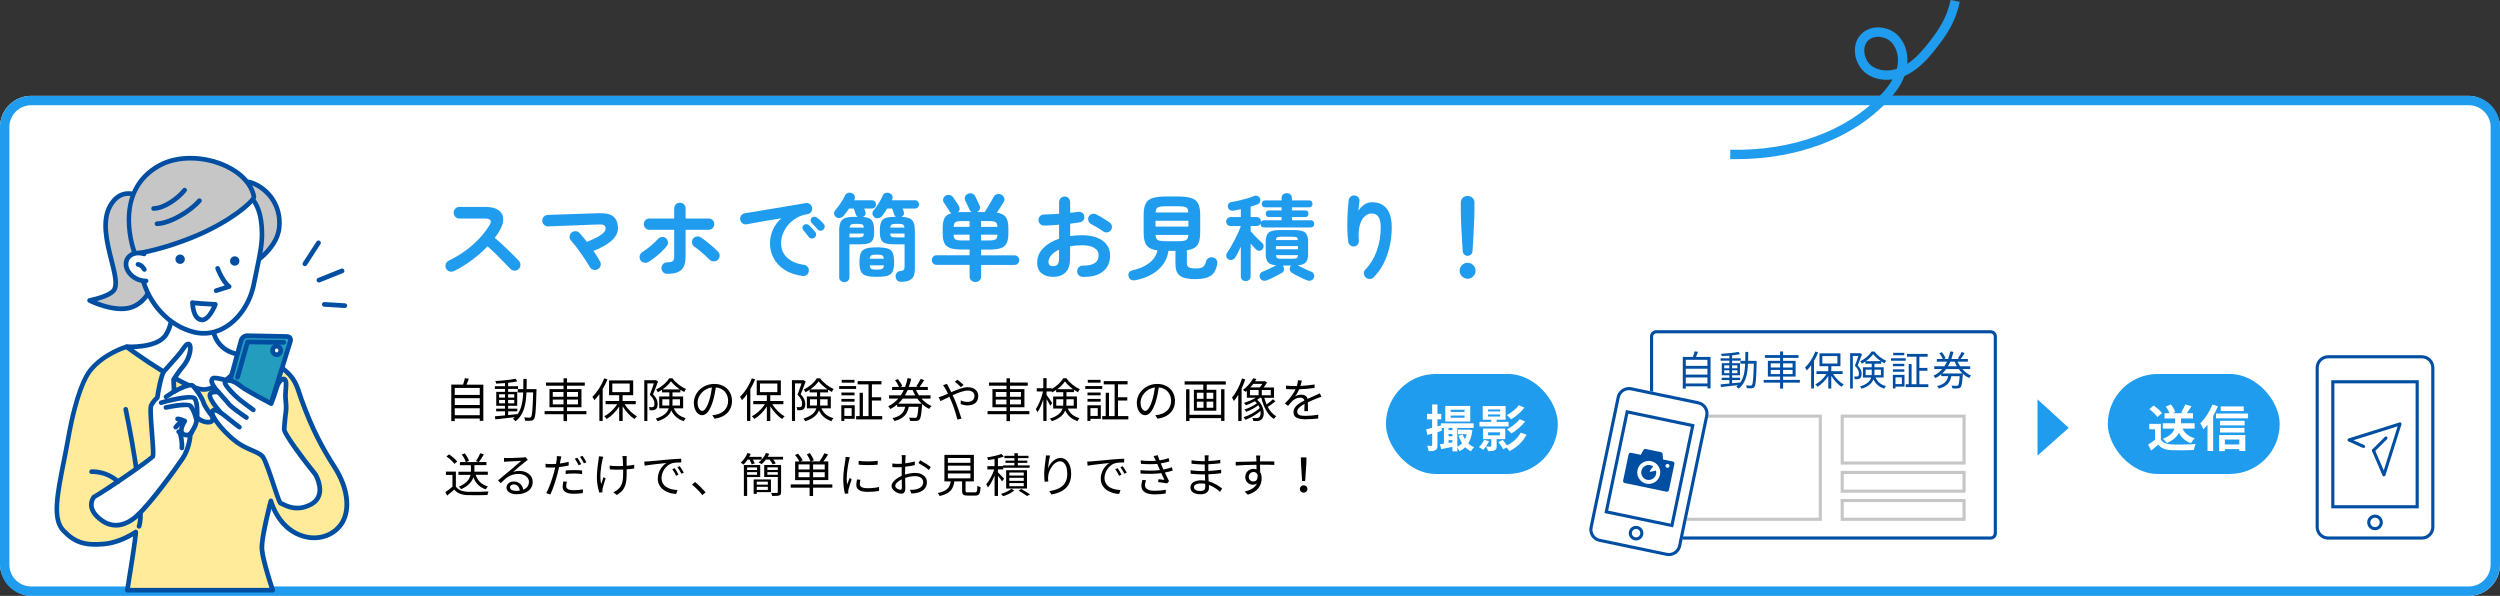 <?xml version="1.0" encoding="UTF-8"?>
<svg id="_レイヤー_2" data-name="レイヤー 2" xmlns="http://www.w3.org/2000/svg" viewBox="0 0 800 190.67">
  <rect x="0" y="0" width="800" height="190.67" fill="#333333" stroke="none"/>
  <defs>
    <style>
      .cls-1 {
        fill: #004ea2;
      }

      .cls-2 {
        fill: #fff;
      }

      .cls-3 {
        fill: #249cbd;
      }

      .cls-4 {
        fill: none;
      }

      .cls-5 {
        fill: #209cef;
      }

      .cls-6 {
        fill: #c6c6c6;
      }

      .cls-7 {
        fill: #ffeb99;
      }
    </style>
  </defs>
  <g id="_小田急グループの皆さま_自動車の保険open" data-name="小田急グループの皆さま_自動車の保険open">
    <g>
      <g>
        <rect class="cls-2" y="30.67" width="800" height="160" rx="10" ry="10"/>
        <path class="cls-5" d="m790,33.67c3.86,0,7,3.14,7,7v140c0,3.86-3.14,7-7,7H10c-3.86,0-7-3.14-7-7V40.67c0-3.86,3.14-7,7-7h780m0-3H10c-5.5,0-10,4.5-10,10v140c0,5.5,4.5,10,10,10h780c5.5,0,10-4.5,10-10V40.67c0-5.5-4.5-10-10-10h0Z"/>
      </g>
      <g>
        <g>
          <path class="cls-7" d="m40.75,188.87s2.85-17.49,2.72-18.64c0,0-4.61,3.3-10.04,3.83-6.34.61-9.63-.54-13.19-4.34-4.3-4.58-.81-15.8,1.53-29.11,2.28-12.97,5.06-19.47,7.02-21.96,4.17-5.3,11.09-7.53,11.7-7.68.61-.15,4.04,1.79,6.03,2.56,1.99.77,8.52,4.81,16.35,5.21,14.82.77,15.23-5.37,15.23-5.37,0,0,4.33-.7,9.81,2.76,6.91,4.35,6.9,7.16,8.59,11.81,3.39,9.36,6.38,14.96,10.71,21.78,4.32,6.8,4.68,13.38,2.38,17.36-2.3,3.99-7.02,5.7-11.49,4.77-9-1.89-11.42-11.56-11.42-11.56,0,0-3.14,11.73-2.88,15.43.26,3.7,3.45,13.15,3.45,13.15h-46.51Z"/>
          <path class="cls-1" d="m87.26,189.62h-46.51c-.22,0-.43-.1-.57-.26-.14-.17-.2-.39-.17-.61.89-5.45,2.19-13.77,2.59-17.08-1.79,1.05-5.22,2.76-9.1,3.14-6.45.62-10.06-.57-13.81-4.57-3.73-3.97-2.12-12.05-.08-22.29.48-2.4.97-4.89,1.43-7.46,2.7-15.33,5.91-20.7,7.17-22.29,4.54-5.76,12.04-7.93,12.11-7.95.58-.15,1.44.23,3.76,1.35.96.46,1.96.94,2.72,1.24.42.16,1.01.45,1.75.81,2.88,1.41,8.24,4.03,14.37,4.35,13.73.7,14.44-4.62,14.44-4.68.03-.34.29-.62.63-.68.19-.03,4.67-.71,10.33,2.87,6.13,3.87,7.07,6.7,8.25,10.29.2.6.4,1.23.64,1.89,3.46,9.52,6.52,15.14,10.64,21.63,4.16,6.55,5.08,13.5,2.4,18.14-2.37,4.11-7.31,6.17-12.29,5.13-6.58-1.38-9.79-6.61-11.14-9.73-.89,3.6-2.43,10.27-2.25,12.82.25,3.56,3.38,12.87,3.41,12.96.08.23.04.48-.1.68s-.37.31-.61.31Zm-45.63-1.5h44.59c-.83-2.54-2.94-9.27-3.16-12.35-.26-3.78,2.77-15.2,2.9-15.68.09-.33.39-.56.72-.56h0c.34,0,.64.24.72.57.02.09,2.42,9.24,10.84,11.01,4.34.91,8.64-.86,10.69-4.41,2.36-4.09,1.43-10.6-2.37-16.58-4.18-6.58-7.28-12.28-10.79-21.93-.25-.68-.46-1.32-.66-1.94-1.17-3.56-1.94-5.91-7.62-9.49-4.11-2.59-7.56-2.74-8.8-2.69-.54,1.71-3.2,6.06-15.88,5.41-6.44-.33-11.98-3.04-14.95-4.5-.71-.35-1.27-.62-1.63-.76-.82-.31-1.84-.81-2.83-1.29-1.01-.49-2.39-1.15-2.81-1.22-.73.22-7.28,2.38-11.23,7.4-1.19,1.51-4.23,6.63-6.87,21.62-.46,2.59-.95,5.08-1.43,7.5-1.95,9.81-3.49,17.56-.29,20.97,3.47,3.69,6.52,4.69,12.57,4.11,5.16-.5,9.63-3.66,9.68-3.69.22-.15.5-.18.74-.07.24.11.41.34.44.6.12,1.1-1.9,13.73-2.59,17.97Z"/>
        </g>
        <g>
          <path class="cls-6" d="m46.17,63.73s-6.62-5.17-10.84,2.02c-4.99,8.49,3.99,23.08,1.11,27.12-1.44,2.03-7.77,3.28-7.77,3.28,0,0,7.07,3.58,12.42,2.45,5.35-1.13,7.53-6.77,7.5-7.39"/>
          <path class="cls-1" d="m38.82,99.57c-4.99,0-10.23-2.62-10.49-2.75-.29-.14-.45-.45-.4-.77.04-.32.28-.57.6-.63,2.33-.46,6.38-1.68,7.3-2.98,1.02-1.43.09-5.09-.89-8.97-1.46-5.77-3.28-12.95-.26-18.1,1.35-2.31,3.09-3.68,5.17-4.07,3.5-.66,6.65,1.74,6.78,1.84.33.25.38.72.13,1.05-.25.33-.73.38-1.05.13-.03-.02-2.75-2.1-5.59-1.55-1.63.31-3.03,1.44-4.15,3.36-2.71,4.62-.97,11.47.42,16.97,1.16,4.58,2.08,8.21.66,10.21-1.03,1.44-3.94,2.47-6.03,3.05,2.42.94,6.56,2.22,9.91,1.51,4.84-1.02,6.85-6.15,6.91-6.67-.02-.41.3-.74.71-.76.41-.02.77.32.79.74.05,1.08-2.51,6.98-8.1,8.16-.79.17-1.6.24-2.42.24Z"/>
        </g>
        <g>
          <path class="cls-6" d="m77.31,61.4c-4.12-7.04,13.41-2.46,12.04,11.41-.75,7.58-10,12.56-10,12.56l-2.04-23.97Z"/>
          <path class="cls-1" d="m79.35,86.12c-.12,0-.25-.03-.36-.09-.22-.12-.37-.34-.39-.6l-2.02-23.8c-1.02-1.83-.65-2.89-.15-3.46.93-1.04,2.96-1.05,5.3-.02,4.69,2.05,9.09,7.4,8.36,14.73-.78,7.88-10,12.94-10.39,13.15-.11.06-.23.09-.36.09Zm-.8-27.24c-.49,0-.83.11-1,.29-.25.28-.1.99.41,1.85.06.1.09.2.1.32l1.94,22.77c2.35-1.51,8.05-5.73,8.61-11.37.74-7.52-4.35-11.84-7.47-13.21-1.04-.45-1.93-.64-2.58-.64Z"/>
        </g>
        <g>
          <path class="cls-2" d="m55.3,94.73s.64,8.03-2.21,12.43c-2.85,4.39-12.59,3.81-12.59,3.81,0,0,19.47,14.43,25.3,13.65,7.61-1.02,13.49-11.04,13.49-11.04,0,0-7.12.71-10.19-5.22-3.07-5.93,1.02-15.66,1.02-15.66"/>
          <path class="cls-1" d="m65.33,125.39c-6.45,0-23.33-12.37-25.28-13.82-.27-.2-.37-.55-.26-.86s.39-.51.75-.49c.09,0,9.34.51,11.92-3.47,2.68-4.12,2.1-11.88,2.09-11.96-.03-.41.28-.77.69-.81.4-.04.77.27.81.69.03.34.63,8.34-2.33,12.9-2.16,3.33-7.7,4.04-10.9,4.15,6.35,4.53,18.79,12.7,22.88,12.15,5.66-.76,10.43-6.93,12.2-9.53-2.38-.11-7.05-.96-9.47-5.64-3.2-6.17.82-15.89,1-16.3.16-.38.6-.56.98-.4.38.16.56.6.4.98-.04.09-3.92,9.48-1.05,15.02,2.8,5.39,9.19,4.85,9.45,4.82.29-.04.55.11.71.34.15.24.16.54.01.78-.25.42-6.16,10.34-14.04,11.4-.18.02-.36.04-.56.04Z"/>
        </g>
        <g>
          <path class="cls-2" d="m83.83,74.72c.08,4.6-1.37,9.84-2.58,16.09-1.83,9.5-9.87,17.76-19.15,15.48-8.64-2.12-14.68-9.78-16.64-17.66-1.31-5.26-.94-14.97,1.77-20.54,2.71-5.58,16.48-12.95,25.35-9.82,8.68,3.06,11.11,8.14,11.25,16.46Z"/>
          <path class="cls-1" d="m65.22,107.42c-1.1,0-2.2-.13-3.3-.4-8.19-2.01-14.94-9.16-17.19-18.21-1.37-5.53-.97-15.31,1.82-21.05,2.97-6.1,17.06-13.45,26.27-10.2,9.57,3.38,11.62,9.3,11.75,17.15.06,3.55-.75,7.37-1.68,11.79-.3,1.42-.61,2.91-.91,4.45-1.14,5.94-4.54,11.22-9.08,14.13-2.42,1.55-5.03,2.34-7.68,2.34Zm2.74-49.13c-7.99,0-17.86,5.61-20.05,10.12-2.61,5.37-3,14.87-1.72,20.04,2.12,8.51,8.43,15.23,16.09,17.11,3.36.83,6.75.22,9.82-1.74,4.2-2.69,7.35-7.61,8.42-13.15.3-1.55.61-3.04.92-4.48.91-4.34,1.7-8.08,1.65-11.46h0c-.12-7.43-1.96-12.66-10.75-15.76-1.34-.47-2.82-.68-4.37-.68Z"/>
        </g>
        <g>
          <path class="cls-6" d="m81.26,62.99c.19.99-6.51,7.32-18,12.26-11.49,4.93-20.09,5.99-20.09,5.99,0,0-7.77-19.78,7.93-28.32,10.44-5.68,28.25-.13,30.16,10.08Z"/>
          <path class="cls-1" d="m43.17,81.98c-.31,0-.58-.19-.7-.48-.08-.2-7.83-20.5,8.27-29.26,5.98-3.25,14.82-3.14,22.01.28,5.17,2.46,8.46,6.13,9.24,10.33h0c.35,1.89-7.77,8.5-18.44,13.08-11.46,4.92-19.94,6-20.29,6.04-.03,0-.06,0-.09,0Zm17.79-30.61c-3.48,0-6.81.73-9.5,2.19-13.68,7.44-8.93,23.57-7.79,26.83,2.12-.33,9.73-1.74,19.3-5.84,10.86-4.66,17.01-10.41,17.54-11.55-.73-3.62-3.78-6.94-8.39-9.13-3.51-1.67-7.42-2.5-11.16-2.5Z"/>
        </g>
        <path class="cls-1" d="m56.31,82.25c-.39.74-.1,1.65.63,2.03.74.39,1.65.1,2.03-.63.39-.74.1-1.65-.63-2.03-.74-.39-1.65-.1-2.03.63Z"/>
        <path class="cls-1" d="m73.78,82.82c-.39.74-.1,1.65.63,2.03.74.39,1.65.1,2.03-.63s.1-1.65-.63-2.03c-.74-.39-1.65-.1-2.03.63Z"/>
        <path class="cls-1" d="m50.24,72.35c-.4,0-.74-.32-.75-.73-.01-.41.31-.76.73-.77,3.64-.11,9.85-3.5,13.03-7.12.27-.31.75-.34,1.06-.07.31.27.34.75.07,1.06-3.07,3.5-9.62,7.5-14.11,7.63h-.02Z"/>
        <path class="cls-1" d="m49.15,67.47c-.41,0-.74-.33-.75-.74,0-.41.32-.76.74-.76,3.03-.05,7.21-2.95,9.36-5.6.26-.32.73-.37,1.05-.11.32.26.37.73.11,1.05-2.37,2.94-6.86,6.09-10.5,6.15h-.01Z"/>
        <g>
          <path class="cls-2" d="m69.63,85.89c1.81,4.58,3.69,5.8,3.69,5.8l-4.17,1.32"/>
          <path class="cls-1" d="m69.16,93.76c-.32,0-.61-.2-.71-.52-.12-.39.09-.82.49-.94l2.96-.94c-.78-.89-1.89-2.49-2.96-5.2-.15-.39.04-.82.42-.97.39-.15.82.04.97.42,1.67,4.24,3.39,5.44,3.41,5.45.24.16.37.45.32.73-.04.28-.24.52-.51.61l-4.17,1.32c-.08.02-.15.04-.23.04Z"/>
        </g>
        <g>
          <path class="cls-2" d="m61.61,96.82s.06,5.42,3.04,5.55c2.33.1,4.29-4.97,4.29-4.97,0,0-7.9-.42-7.33-.57Z"/>
          <path class="cls-1" d="m64.71,103.12s-.07,0-.1,0c-3.2-.14-3.67-4.67-3.75-5.96-.02-.07-.03-.15-.04-.24-.04-.37.22-.72.57-.82.19-.05.39-.03.56.07.81.11,4.06.33,7,.48.24.01.46.14.59.34.13.2.16.45.07.68-.22.56-2.19,5.45-4.92,5.46Zm-2.29-5.38c.16,1.38.67,3.81,2.25,3.88.01,0,.02,0,.04,0,1.03,0,2.29-1.83,3.1-3.53-2.74-.15-4.39-.24-5.39-.35Z"/>
        </g>
        <g>
          <path class="cls-2" d="m46.12,81.25c-2.99-.99-5.92.55-5.79,3.43.13,2.87,3.37,5.35,6.41,5.21"/>
          <path class="cls-1" d="m46.49,90.65c-3.45,0-6.76-2.81-6.91-5.93-.07-1.43.51-2.69,1.61-3.53,1.35-1.02,3.28-1.27,5.16-.65.39.13.61.55.48.95-.13.39-.56.61-.95.48-1.39-.46-2.84-.3-3.79.42-.71.54-1.07,1.32-1.02,2.26.11,2.39,2.91,4.61,5.63,4.5.41-.02.76.3.78.71.02.41-.3.76-.71.78-.1,0-.19,0-.29,0Z"/>
        </g>
        <path class="cls-1" d="m44.49,169.19c-.09,0-.17-.01-.26-.05-.39-.14-.59-.57-.45-.96,1.76-4.81-2.03-26.33-4.29-37.04-.08-.41.17-.8.58-.89.4-.08.8.17.89.58.27,1.28,6.57,31.45,4.23,37.86-.11.3-.4.49-.7.49Z"/>
        <g>
          <g>
            <path class="cls-3" d="m77.19,108.88c.22-.82,1.1-1.47,1.94-1.45l12.72.25c.85.02,1.33.69,1.08,1.5l-7.67,24.66c-.25.81-1.15,1.47-1.99,1.47h-11.8c-.85,0-1.35-.67-1.13-1.48l6.85-24.94Z"/>
            <path class="cls-1" d="m83.26,136.05h-11.8c-.64,0-1.21-.27-1.56-.73-.35-.46-.46-1.08-.29-1.7l6.85-24.94c.32-1.15,1.45-2.01,2.68-2l12.72.25c.64.01,1.2.29,1.54.76s.43,1.09.24,1.71l-7.67,24.66c-.35,1.12-1.54,2-2.71,2Zm-4.16-27.88c-.5,0-1.06.42-1.19.9h0l-6.85,24.94c-.05.16-.03.3.04.39.07.09.2.14.37.14h11.8c.52,0,1.12-.45,1.28-.94l7.67-24.66c.05-.16.04-.3-.02-.38-.06-.09-.19-.14-.36-.14l-12.72-.25h-.02Zm-1.91.7h0,0Z"/>
          </g>
          <g>
            <path class="cls-2" d="m101.05,151.97s-10.27-12.84-10.11-14.68c.15-1.84.23-3.35.55-5.52.27-1.91-.15-3.76-.14-5.25.01-1.28.34-3.54.13-4.39-.46-1.84-1.89-.36-2.5.8-.29.55-.71,2.11-1.18,3.49-.53,1.55-.99,2.74-.99,2.74,0,0-8.11-4.25-9.66-5.52-2.96-2.44-4.47-1.85-4.47-1.85,0,0-3.74-1.14-4.43-.77-1.77.97,1.69,4.46,1.69,4.46,0,0-2.56-.48-2.76.92-.22,1.55,3.53,5.67,3.53,5.67,0,0-3.07-1.99-2.76.15.31,2.15,4.75,7.05,7.97,9.35,3.22,2.3,6.5,2.85,8.03,4.38,1.53,1.53,5.09,14.8,5.87,15.06,1.02.34,4.73,3.08,9.7.38,4.47-2.43,2.55-7.4,1.53-9.45Z"/>
            <path class="cls-1" d="m95.14,163.34c-2.29,0-4.06-.87-5.02-1.34-.23-.11-.42-.21-.55-.25-.63-.21-.94-.94-2.79-6.52-1.06-3.19-2.66-8.01-3.37-8.73-.66-.66-1.8-1.16-3.12-1.73-1.47-.64-3.13-1.37-4.82-2.57-3.08-2.2-7.92-7.31-8.28-9.86-.14-.96.24-1.42.58-1.63.19-.12.4-.18.63-.21-1.07-1.41-2.13-3.13-1.98-4.2.07-.48.31-.88.71-1.17.33-.24.73-.36,1.13-.43-.69-.91-1.4-2.12-1.26-3.1.08-.54.38-.96.87-1.24.62-.34,2.24-.12,4.82.65.66-.11,2.34-.08,4.92,2.05,1.1.9,6.16,3.65,8.78,5.04.18-.49.42-1.16.69-1.92.18-.52.35-1.06.51-1.56.29-.91.51-1.63.72-2.03.12-.23,1.22-2.22,2.59-2.06.45.05,1.03.35,1.3,1.43.17.66.08,1.79-.01,2.98-.04.58-.09,1.15-.09,1.6,0,.5.05,1.08.1,1.68.1,1.11.21,2.36.03,3.66-.24,1.7-.34,2.99-.45,4.36l-.09,1.11c.08,1.16,5.12,8.11,9.95,14.14.03.04.06.09.08.13,2.36,4.72,1.69,8.53-1.85,10.44-1.73.94-3.33,1.26-4.73,1.26Zm-4.9-2.95c.15.06.33.15.54.26,1.46.72,4.49,2.21,8.37.11,3.69-2,2.39-6.08,1.25-8.38-3.17-3.96-10.38-13.22-10.22-15.14l.09-1.1c.11-1.39.21-2.71.46-4.46.16-1.12.06-2.24-.04-3.32-.06-.64-.11-1.25-.11-1.83,0-.47.05-1.08.1-1.7.07-.92.16-2.08.05-2.5-.03-.12-.06-.21-.09-.26-.23.13-.67.57-1.02,1.23-.15.28-.39,1.04-.62,1.78-.16.52-.34,1.07-.52,1.6-.54,1.56-1,2.76-1,2.76-.08.2-.24.36-.44.43-.2.08-.42.06-.61-.04-.33-.17-8.2-4.3-9.79-5.6-2.49-2.04-3.75-1.72-3.76-1.72-.14.04-.32.05-.46,0-1.54-.47-3.48-.91-3.91-.8-.03.03-.04.06-.04.11-.09.6.95,2.1,1.97,3.14.23.23.28.59.13.88-.15.29-.48.45-.8.39-.52-.09-1.44-.12-1.78.13-.06.04-.09.08-.1.16-.1.72,1.64,3.2,3.34,5.06.25.28.26.7.02.99-.24.29-.67.35-.98.14-.57-.37-1.28-.68-1.62-.72,0,.04,0,.08.01.14.25,1.75,4.33,6.47,7.67,8.85,1.56,1.11,3.15,1.81,4.55,2.42,1.46.64,2.72,1.18,3.58,2.04s2.06,4.27,3.74,9.32c.74,2.24,1.66,5,2.03,5.64Z"/>
          </g>
          <g>
            <path class="cls-2" d="m71.98,122.31c-.24.99,3.53,4.63,4.66,5.55,1.12.92,4.42,3.3,4.42,3.3"/>
            <path class="cls-1" d="m81.06,131.91c-.15,0-.31-.05-.44-.14-.13-.1-3.33-2.41-4.46-3.33-.05-.04-5.34-4.54-4.91-6.31.1-.4.51-.65.91-.55.38.09.62.46.57.83.16.77,2.91,3.66,4.39,4.87,1.09.89,4.35,3.25,4.39,3.27.33.24.41.71.17,1.05-.15.2-.38.31-.61.31Zm-8.35-9.43h0s0,0,0,0Z"/>
          </g>
          <g>
            <path class="cls-2" d="m69.93,125.49c.36.46,2.91,3.22,3.42,3.94.51.72,4.8,3.78,5.52,4.19"/>
            <path class="cls-1" d="m78.87,134.37c-.13,0-.25-.03-.37-.1-.63-.36-5.12-3.52-5.76-4.41-.29-.4-1.38-1.63-2.19-2.52-.58-.65-1.07-1.2-1.22-1.39-.25-.33-.2-.8.13-1.05.33-.26.8-.2,1.05.13.14.18.61.7,1.15,1.31.92,1.02,1.96,2.18,2.29,2.65.42.57,4.52,3.54,5.28,3.98.36.21.48.66.28,1.02-.14.24-.39.38-.65.38Z"/>
          </g>
          <g>
            <path class="cls-2" d="m70.7,132.08c.82.51,5.11,4.09,5.93,4.6"/>
            <path class="cls-1" d="m76.62,137.43c-.14,0-.27-.04-.4-.11-.41-.26-1.42-1.06-3.03-2.34-1.18-.95-2.53-2.02-2.9-2.25-.35-.22-.46-.68-.24-1.03.22-.35.68-.46,1.03-.24.42.26,1.43,1.06,3.04,2.35,1.18.94,2.52,2.01,2.89,2.25.35.22.46.68.24,1.03-.14.23-.39.35-.64.35Z"/>
          </g>
          <path class="cls-1" d="m76.01,121.49c-.07,0-.14,0-.2-.03-.4-.11-.63-.53-.52-.93l3.2-11.31c.09-.33.42-.53.73-.55l11.58.14c.41,0,.75.34.74.76,0,.41-.34.74-.75.74h0l-11.01-.13-3.05,10.76c-.09.33-.39.55-.72.55Z"/>
          <g>
            <path class="cls-2" d="m89.84,112.14c0,.76-.58,1.38-1.3,1.38s-1.3-.62-1.3-1.38.58-1.38,1.3-1.38,1.3.62,1.3,1.38Z"/>
            <path class="cls-1" d="m88.54,114.27c-1.13,0-2.05-.96-2.05-2.13s.92-2.13,2.05-2.13,2.05.96,2.05,2.13-.92,2.13-2.05,2.13Zm0-2.76c-.3,0-.55.28-.55.63s.25.63.55.63.55-.28.55-.63-.25-.63-.55-.63Z"/>
          </g>
        </g>
        <g>
          <g>
            <path class="cls-2" d="m30.11,158.99c.68-.09,18.21-11.92,18.81-12.94s-1.28-14.81-.51-16.34c.77-1.53,1.96-2.47,1.96-2.47,0,0,1.02-7.15,2.21-8.51,1.19-1.36,4.94-5.36,6.21-7.32s2.13-1.62,2.13,0-.77,4-2.3,5.79c-1.53,1.79-3.06,4.26-3.06,4.26l.17,3.86s5.02-2.92,6.04-1.82c1.02,1.11,2.81,3.63,3.32,5.19.45,1.37,1.71,3.04,2.55,4.17.73.97.68,2.38-1.36,2.21-2.04-.17-3.23-1.53-3.23-1.53,0,0,.06,1.62-.96,3.4s-1.19,2.21-1.19,2.21c0,0-.23,4.17-2.44,7.49-2.21,3.32-10.38,14.55-14.3,18.04,0,0-5.53,6.04-11.4,1.96-5.87-4.09-2.64-7.66-2.64-7.66Z"/>
            <path class="cls-1" d="m37.02,168.82c-1.48,0-3.08-.42-4.7-1.55-2.32-1.61-3.61-3.38-3.82-5.24-.24-2.09,1-3.48,1.05-3.54.09-.11.22-.18.35-.22,1.35-.6,16.98-11.15,18.34-12.58.14-.73-.12-4.08-.34-6.79-.46-5.79-.63-8.61-.18-9.52.63-1.25,1.51-2.14,1.93-2.52.25-1.69,1.15-7.25,2.35-8.62.26-.3.64-.72,1.09-1.22,1.53-1.69,4.09-4.53,5.06-6.01.32-.49,1.28-1.98,2.46-1.63.39.12,1.05.54,1.05,2.04,0,1.68-.77,4.28-2.48,6.28-1.23,1.44-2.49,3.36-2.87,3.97l.11,2.41c2.08-1.1,4.85-2.22,5.9-1.08,1.07,1.16,2.93,3.77,3.48,5.47.41,1.25,1.63,2.87,2.44,3.95.62.82.76,1.76.37,2.47-.23.41-.84,1.09-2.39.95-1.08-.09-1.95-.47-2.58-.86-.14.66-.41,1.49-.9,2.36-.72,1.26-1.01,1.82-1.1,2.03-.06.8-.46,4.58-2.55,7.72-2.41,3.62-10.5,14.69-14.42,18.19,0,0-3.32,3.56-7.63,3.56Zm-6.42-9.24c-.2.27-.75,1.12-.61,2.31.17,1.41,1.24,2.8,3.18,4.15,5.25,3.65,10.21-1.62,10.42-1.85,3.91-3.49,12.14-14.82,14.23-17.95,2.08-3.11,2.31-7.07,2.32-7.11,0-.08.02-.16.05-.24.03-.08.24-.56,1.24-2.31.89-1.56.87-2.99.87-3.01-.01-.32.18-.61.47-.72s.63-.04.84.2c0,0,1.04,1.14,2.73,1.28.64.05.9-.09.95-.18.07-.12.03-.46-.25-.83-.87-1.16-2.18-2.9-2.67-4.39-.46-1.42-2.18-3.86-3.16-4.92-.47-.24-2.92.68-5.12,1.96-.23.13-.5.14-.74,0-.23-.13-.38-.36-.39-.62l-.17-3.86c0-.15.03-.3.11-.43.06-.1,1.58-2.54,3.13-4.35,1.46-1.7,2.12-3.94,2.12-5.3,0-.2-.02-.36-.04-.47-.15.13-.39.38-.71.88-1.03,1.58-3.54,4.36-5.2,6.2-.45.49-.82.91-1.08,1.21-.72.82-1.62,5.25-2.04,8.12-.03.19-.13.36-.28.48-.01,0-1.08.86-1.75,2.21-.31.74.08,5.55.33,8.73.44,5.49.51,7.06.16,7.66-.6,1.03-16.08,11.71-18.97,13.14Z"/>
          </g>
          <path class="cls-1" d="m63.05,134.29s-.03,0-.05,0c-.41-.03-.73-.38-.7-.8.14-2.08,0-4.7-.62-5.55-1-.59-8.66,1.16-9.79,1.59-.33.17-.74.06-.95-.26-.23-.34-.14-.81.21-1.04.08-.06,10.32-3.13,11.74-1.18,1.14,1.56.99,5.4.91,6.54-.03.4-.36.7-.75.7Z"/>
          <path class="cls-1" d="m62.79,134.89c-.34,0-.65-.24-.73-.59-.26-1.18-.84-2.82-1.65-3.88-.51-.33-3.81-.02-7.16.7-.41.08-.8-.17-.89-.57-.09-.41.17-.8.57-.89,3.43-.74,7.72-1.38,8.67-.15.82,1.06,1.54,2.73,1.92,4.46.09.4-.16.81-.57.9-.06.01-.11.02-.17.02Z"/>
          <path class="cls-1" d="m56.24,137.44c-.18,0-.36-.06-.51-.2-.31-.28-.33-.75-.05-1.06l1.79-1.96c.28-.31.75-.33,1.06-.05.31.28.33.75.05,1.06l-1.79,1.96c-.15.16-.35.24-.55.24Z"/>
          <path class="cls-1" d="m59.68,139.99c-.46,0-.95-.13-1.46-.45-.47-.3-.79-.75-.9-1.31-.22-1.05.3-2.31.72-3.12-.51-.19-.96-.31-1.11-.31h0c-.42.07-.78-.21-.85-.62-.07-.41.22-.8.63-.87.6-.1,1.81.34,2.72.73.21.09.36.26.42.48.06.21.03.45-.1.63-.46.68-1.12,2.03-.97,2.77.03.16.1.27.24.35.96.6,1.59-.21,1.7-.39.23-.34.7-.43,1.04-.2.34.23.43.7.2,1.04-.42.61-1.26,1.26-2.28,1.26Z"/>
          <path class="cls-1" d="m58.19,144.08s-.04,0-.07,0c-.41-.04-.72-.4-.68-.81.15-1.68-.29-3.91-.59-4.45-.25-.12-.43-.38-.43-.68,0-.41.34-.75.75-.75.19,0,.48.06.74.35.79.86,1.17,4.03,1.03,5.66-.03.39-.36.69-.75.69Zm-1.02-5.19h0,0Z"/>
          <path class="cls-1" d="m53.13,127.74c-.25,0-.49-.12-.63-.34-.22-.35-.12-.81.22-1.04.6-.38,2.24-1.47,2.71-1.83.33-.25.8-.2,1.05.13.26.33.2.8-.13,1.05-.62.48-2.73,1.85-2.82,1.91-.13.08-.27.12-.41.12Z"/>
        </g>
        <g>
          <g>
            <line class="cls-2" x1="101.93" y1="77.69" x2="97.56" y2="84.43"/>
            <path class="cls-1" d="m97.56,85.18c-.14,0-.28-.04-.41-.12-.35-.23-.45-.69-.22-1.04l4.36-6.73c.23-.35.69-.45,1.04-.22.35.23.45.69.22,1.04l-4.36,6.73c-.14.22-.38.34-.63.34Z"/>
          </g>
          <g>
            <line class="cls-2" x1="103.77" y1="97.4" x2="110.36" y2="97.8"/>
            <path class="cls-1" d="m110.36,98.55s-.03,0-.05,0l-6.59-.4c-.41-.03-.73-.38-.7-.79s.39-.74.79-.7l6.59.4c.41.03.73.38.7.79-.02.4-.36.7-.75.7Z"/>
          </g>
          <g>
            <line class="cls-2" x1="102.06" y1="89.65" x2="109.46" y2="86.68"/>
            <path class="cls-1" d="m102.06,90.4c-.3,0-.58-.18-.7-.47-.15-.38.03-.82.42-.98l7.4-2.97c.38-.15.82.03.98.42s-.03.82-.42.98l-7.4,2.97c-.09.04-.19.05-.28.05Z"/>
          </g>
        </g>
        <g>
          <path class="cls-2" d="m44.15,84.6c.94.09,1.53.85,2.04,1.62"/>
          <path class="cls-1" d="m46.19,86.97c-.24,0-.48-.12-.62-.33-.5-.76-.93-1.24-1.49-1.29-.41-.04-.72-.4-.68-.81.04-.41.4-.72.81-.68,1.39.13,2.18,1.31,2.6,1.95.23.34.14.81-.21,1.04-.13.08-.27.13-.42.13Z"/>
        </g>
        <g>
          <path class="cls-2" d="m29.3,150.95c4.21-.13,7.53,2.17,8.43,3.19"/>
          <path class="cls-1" d="m37.72,154.89c-.21,0-.42-.09-.56-.26-.85-.97-3.97-3.07-7.84-2.94h-.02c-.4,0-.74-.32-.75-.73-.01-.41.31-.76.73-.77,4.39-.12,7.98,2.26,9.01,3.45.27.31.24.79-.07,1.06-.14.12-.32.19-.49.19Z"/>
        </g>
      </g>
      <rect class="cls-4" y="33.67" width="800" height="154"/>
      <g>
        <path d="m154.67,123.07v11.61h-1.15v-.76h-8v.84h-1.11v-11.68h3.77c.22-.66.46-1.47.58-2.05l1.27.17c-.22.64-.5,1.32-.75,1.89h5.38Zm-9.15,1.07v2.23h8v-2.23h-8Zm0,3.29v2.17h8v-2.17h-8Zm8,5.44v-2.22h-8v2.22h8Z"/>
        <path d="m171.69,124.51s-.02.42-.02.57c-.17,6.29-.3,8.37-.81,9-.25.39-.55.51-1,.55-.42.06-1.12.04-1.82,0-.03-.3-.15-.76-.31-1.05.72.06,1.38.08,1.67.08.25,0,.39-.04.54-.24.34-.43.52-2.42.67-7.86h-2.14c-.18,3.99-.87,7.26-3.51,9.24-.17-.24-.55-.61-.82-.79.24-.17.45-.34.66-.52-2.28.27-4.6.52-6.28.71l-.17-.98c.9-.08,2.02-.18,3.25-.3v-1.29h-2.83v-.85h2.83v-.92h-2.8v-4.46h2.8v-.95h-3.24v-.87h3.24v-.99c-.96.08-1.93.13-2.82.17-.04-.24-.15-.6-.27-.83,2.22-.12,4.92-.39,6.46-.74l.55.86c-.81.18-1.83.31-2.92.43v1.1h3.18v.87h-3.18v.95h2.91v4.46h-2.91v.92h2.94v.85h-2.94v1.19c.97-.09,2-.2,3-.32v.08c1.3-1.77,1.69-4.18,1.83-7h-1.75v-1.05h1.78c.03-1.05.03-2.15.03-3.29h1.05c0,1.12,0,2.24-.03,3.29h3.18Zm-11.98,2.73h1.89v-1.08h-1.89v1.08Zm1.89,1.83v-1.09h-1.89v1.09h1.89Zm1-2.91v1.08h1.96v-1.08h-1.96Zm1.96,1.82h-1.96v1.09h1.96v-1.09Z"/>
        <path d="m187.64,132.55h-6.19v2.22h-1.12v-2.22h-6.06v-1h6.06v-1.23h-4.5v-5.8h4.5v-1.09h-5.61v-1.02h5.61v-1.35h1.12v1.35h5.68v1.02h-5.68v1.09h4.62v5.8h-4.62v1.23h6.19v1Zm-10.75-5.58h3.43v-1.53h-3.43v1.53Zm3.43,2.43v-1.54h-3.43v1.54h3.43Zm1.12-3.96v1.53h3.51v-1.53h-3.51Zm3.51,2.42h-3.51v1.54h3.51v-1.54Z"/>
        <path d="m194.39,121.39c-.44,1.08-.95,2.14-1.53,3.12v10.18h-1.06v-8.55c-.51.72-1.07,1.37-1.61,1.92-.12-.24-.43-.83-.63-1.08,1.49-1.42,2.92-3.64,3.78-5.91l1.05.31Zm5.49,7.96c.99,1.58,2.5,3.09,3.95,3.87-.24.19-.6.6-.79.88-1.35-.87-2.79-2.43-3.79-4.07v4.7h-1.11v-4.65c-1.05,1.65-2.55,3.15-4,3.99-.19-.27-.52-.67-.78-.88,1.54-.76,3.13-2.25,4.14-3.84h-3.71v-1.02h4.35v-1.86h-3.24v-4.74h7.72v4.74h-3.38v1.86h4.2v1.02h-3.56Zm-3.94-3.87h5.56v-2.75h-5.56v2.75Z"/>
        <path d="m210.57,122.08c-.46,1.24-1.06,2.83-1.6,4.09,1.15,1.17,1.47,2.19,1.48,3.1,0,.81-.19,1.41-.63,1.7-.22.17-.51.25-.81.29-.33.03-.72.04-1.11.01-.01-.29-.12-.71-.27-.99.36.03.72.03.94.02.21,0,.39-.05.53-.14.24-.15.33-.55.33-1-.01-.79-.33-1.74-1.49-2.85.46-1.12.95-2.57,1.29-3.62h-2.07v12.03h-.99v-13.05h3.5l.17-.04.73.45Zm5.03,8.59c.85,1.84,2.07,2.58,3.84,3.18-.25.24-.53.63-.65.94-1.79-.67-3.06-1.56-3.97-3.46-.53,1.37-1.74,2.62-4.38,3.46-.11-.24-.42-.66-.6-.84,2.71-.84,3.76-2.01,4.14-3.28h-3.03v-3.81h3.24v-1.3h-2.36v-.81c-.42.28-.87.55-1.32.78-.12-.27-.36-.66-.55-.9,1.71-.79,3.37-2.25,4.18-3.58h1.02c1.08,1.44,2.79,2.76,4.37,3.42-.2.24-.44.64-.58.96-.41-.2-.83-.44-1.23-.71v.84h-2.52v1.3h3.41v3.81h-3Zm-1.44-.9c.01-.24.03-.5.03-.74v-1.27h-2.25v2.01h2.22Zm3.41-5.16c-1.11-.75-2.16-1.68-2.87-2.59-.6.87-1.56,1.82-2.67,2.59h5.54Zm-2.37,3.15v1.3c0,.24-.01.46-.03.71h2.42v-2.01h-2.38Z"/>
        <path d="m227.96,132.85c.47-.03.92-.11,1.28-.18,1.91-.42,3.76-1.83,3.76-4.39,0-2.25-1.42-4.09-3.94-4.3-.2,1.38-.48,2.88-.89,4.27-.91,3.04-2.1,4.62-3.48,4.62s-2.66-1.53-2.66-3.97c0-3.23,2.88-6.04,6.51-6.04s5.7,2.46,5.7,5.46-2.05,5.2-5.59,5.67l-.69-1.12Zm-.97-4.86c.38-1.23.66-2.64.83-4-2.85.36-4.59,2.8-4.59,4.8,0,1.88.87,2.7,1.51,2.7s1.49-.99,2.25-3.5Z"/>
        <path d="m241.64,121.39c-.44,1.08-.95,2.14-1.53,3.12v10.18h-1.06v-8.55c-.51.72-1.07,1.37-1.61,1.92-.12-.24-.43-.83-.63-1.08,1.49-1.42,2.92-3.64,3.78-5.91l1.05.31Zm5.49,7.96c.99,1.58,2.5,3.09,3.95,3.87-.24.19-.6.6-.79.88-1.35-.87-2.79-2.43-3.79-4.07v4.7h-1.11v-4.65c-1.05,1.65-2.55,3.15-4,3.99-.19-.27-.52-.67-.78-.88,1.54-.76,3.13-2.25,4.14-3.84h-3.71v-1.02h4.35v-1.86h-3.24v-4.74h7.72v4.74h-3.38v1.86h4.2v1.02h-3.56Zm-3.94-3.87h5.56v-2.75h-5.56v2.75Z"/>
        <path d="m257.82,122.08c-.46,1.24-1.06,2.83-1.6,4.09,1.15,1.17,1.47,2.19,1.48,3.1,0,.81-.19,1.41-.63,1.7-.22.17-.51.25-.81.29-.33.03-.72.04-1.11.01-.01-.29-.12-.71-.27-.99.36.03.72.03.94.02.21,0,.39-.05.53-.14.24-.15.33-.55.33-1-.01-.79-.33-1.74-1.49-2.85.46-1.12.95-2.57,1.29-3.62h-2.07v12.03h-.99v-13.05h3.5l.17-.04.73.45Zm5.03,8.59c.85,1.84,2.07,2.58,3.84,3.18-.25.24-.53.63-.65.94-1.79-.67-3.06-1.56-3.97-3.46-.53,1.37-1.74,2.62-4.38,3.46-.11-.24-.42-.66-.6-.84,2.71-.84,3.76-2.01,4.14-3.28h-3.03v-3.81h3.24v-1.3h-2.36v-.81c-.42.28-.87.55-1.32.78-.12-.27-.36-.66-.55-.9,1.71-.79,3.37-2.25,4.18-3.58h1.02c1.08,1.44,2.79,2.76,4.37,3.42-.2.24-.44.64-.58.96-.41-.2-.83-.44-1.23-.71v.84h-2.52v1.3h3.41v3.81h-3Zm-1.44-.9c.01-.24.03-.5.03-.74v-1.27h-2.25v2.01h2.22Zm3.41-5.16c-1.11-.75-2.16-1.68-2.87-2.59-.6.87-1.56,1.82-2.67,2.59h5.54Zm-2.37,3.15v1.3c0,.24-.01.46-.03.71h2.42v-2.01h-2.38Z"/>
        <path d="m273.96,124.46h-5.42v-.92h5.42v.92Zm-.45,9.57h-3.32v.67h-.97v-5.01h4.29v4.33Zm-.06-7.53h-4.2v-.89h4.2v.89Zm-4.2,1.15h4.2v.88h-4.2v-.88Zm4.18-5.2h-4.09v-.9h4.09v.9Zm-3.24,8.16v2.49h2.34v-2.49h-2.34Zm12.12,2.54v1.06h-8.35v-1.06h1.12v-7.46h1.05v7.46h1.8v-10.15h-3.48v-1.04h7.62v1.04h-3.06v4.12h2.97v1.05h-2.97v4.98h3.3Z"/>
        <path d="m294.87,127.55c.92,1.04,2.01,1.86,3.22,2.38-.25.21-.6.63-.73.92-.83-.39-1.59-.92-2.28-1.54,0,.1-.01.25-.03.34-.2,3-.42,4.18-.83,4.62-.27.29-.54.39-1,.42-.39.03-1.19.03-2-.02-.03-.31-.15-.76-.34-1.03.79.07,1.57.07,1.86.07.27,0,.41-.01.55-.15.27-.27.44-1.17.6-3.39h-3.08c-.42,2.2-1.47,3.73-4.59,4.57-.12-.25-.43-.72-.64-.93,2.8-.64,3.71-1.91,4.08-3.64h-2.57v-.72c-.64.54-1.37,1.04-2.17,1.44-.15-.24-.46-.66-.71-.87,1.32-.64,2.38-1.49,3.24-2.47h-2.94v-1.04h3.74c.36-.54.69-1.11.96-1.7h-3.74v-.99h2.21c-.25-.63-.76-1.52-1.27-2.16l.94-.34c.55.67,1.14,1.62,1.38,2.23l-.63.27h1.53c.34-.9.6-1.85.79-2.82l1.16.21c-.21.9-.45,1.77-.77,2.61h2.94l-.54-.21c.48-.63,1.09-1.64,1.41-2.36l1.1.38c-.45.78-.99,1.59-1.46,2.19h2.65v.99h-3.79c.27.58.58,1.16.94,1.7h3.72v1.04h-2.92Zm.08,1.62c-.53-.48-.99-1.04-1.41-1.62h-4.65c-.44.58-.92,1.12-1.46,1.62h7.51Zm-4.51-4.35c-.25.58-.54,1.16-.87,1.7h3.3c-.31-.54-.58-1.11-.83-1.7h-1.6Z"/>
        <path d="m303.02,122.81c.12.24.38.72.53.98.25.49.55,1.09.85,1.71,1.79-.8,3.79-1.59,5.34-1.59,2.05,0,3.31,1.19,3.31,2.81,0,1.71-1.09,3.01-3.42,3.01-.82,0-1.66-.21-2.22-.42l.04-1.2c.56.27,1.31.5,2.1.5,1.63,0,2.29-.88,2.29-1.93,0-.9-.69-1.7-2.16-1.7-1.29,0-3.12.71-4.83,1.5.2.41.39.83.57,1.23.81,1.83,1.74,4.61,2.25,6.24l-1.29.34c-.46-1.75-1.17-4.15-2.03-6.09-.18-.42-.38-.84-.55-1.23-1.14.55-2.17,1.09-2.85,1.39l-.58-1.23c.43-.12.96-.3,1.23-.41.5-.2,1.09-.46,1.74-.75-.3-.66-.58-1.21-.84-1.63-.18-.32-.48-.75-.72-1.05l1.23-.48Zm4.46,1.07c-.57-.57-1.29-1.26-1.94-1.73l.87-.63c.5.38,1.38,1.1,1.94,1.68l-.87.67Z"/>
        <path d="m329.39,132.55h-6.19v2.22h-1.12v-2.22h-6.06v-1h6.06v-1.23h-4.5v-5.8h4.5v-1.09h-5.61v-1.02h5.61v-1.35h1.12v1.35h5.68v1.02h-5.68v1.09h4.62v5.8h-4.62v1.23h6.19v1Zm-10.75-5.58h3.43v-1.53h-3.43v1.53Zm3.43,2.43v-1.54h-3.43v1.54h3.43Zm1.12-3.96v1.53h3.51v-1.53h-3.51Zm3.51,2.42h-3.51v1.54h3.51v-1.54Z"/>
        <path d="m341.66,130.73c.86,1.8,2.05,2.54,3.78,3.12-.25.24-.53.63-.65.94-1.79-.69-3.03-1.56-3.92-3.43-.54,1.35-1.72,2.58-4.29,3.43-.09-.24-.41-.66-.6-.84,2.61-.84,3.65-1.98,4.04-3.22h-3.01v-3.85h3.24v-1.38h-2.28v-.71c-.41.28-.83.55-1.26.78-.04-.12-.12-.25-.19-.39v.09h-1.62v1.12c.42.54,1.56,2.17,1.8,2.57l-.62.88c-.21-.48-.73-1.42-1.18-2.16v7.02h-1.05v-6.93c-.5,1.62-1.16,3.17-1.83,4.12-.13-.29-.41-.72-.58-.97.93-1.26,1.88-3.62,2.33-5.66h-2.01v-1.04h2.1v-3.21h1.05v3.21h1.62v.25c1.54-.82,2.98-2.16,3.72-3.43h1c1.07,1.49,2.73,2.82,4.3,3.51-.21.27-.45.66-.6.98-.42-.23-.86-.5-1.29-.79v.75h-2.4v1.38h3.36v3.85h-2.96Zm-1.44-.92c.01-.25.03-.53.03-.78v-1.26h-2.25v2.04h2.22Zm3.15-5.26c-1-.74-1.96-1.65-2.58-2.5-.57.84-1.46,1.74-2.47,2.5h5.05Zm-2.12,3.22v1.29c0,.25-.01.5-.03.75h2.37v-2.04h-2.34Z"/>
        <path d="m352.71,124.46h-5.42v-.92h5.42v.92Zm-.45,9.57h-3.32v.67h-.97v-5.01h4.29v4.33Zm-.06-7.53h-4.2v-.89h4.2v.89Zm-4.2,1.15h4.2v.88h-4.2v-.88Zm4.18-5.2h-4.09v-.9h4.09v.9Zm-3.24,8.16v2.49h2.34v-2.49h-2.34Zm12.12,2.54v1.06h-8.35v-1.06h1.12v-7.46h1.05v7.46h1.8v-10.15h-3.48v-1.04h7.62v1.04h-3.06v4.12h2.97v1.05h-2.97v4.98h3.3Z"/>
        <path d="m369.71,132.85c.47-.03.92-.11,1.28-.18,1.91-.42,3.76-1.83,3.76-4.39,0-2.25-1.42-4.09-3.94-4.3-.2,1.38-.48,2.88-.89,4.27-.91,3.04-2.1,4.62-3.48,4.62s-2.66-1.53-2.66-3.97c0-3.23,2.88-6.04,6.51-6.04s5.7,2.46,5.7,5.46-2.05,5.2-5.59,5.67l-.69-1.12Zm-.97-4.86c.38-1.23.66-2.64.83-4-2.85.36-4.59,2.8-4.59,4.8,0,1.88.87,2.7,1.51,2.7s1.49-.99,2.25-3.5Z"/>
        <path d="m392.25,122.02v1.04h-6.09v1.67h3.06v6.7h-7.17v-6.7h3v-1.67h-5.97v-1.04h13.17Zm-1.5,2.54h1.08v10.12h-1.08v-.88h-10.12v.93h-1.08v-10.17h1.08v8.17h10.12v-8.17Zm-7.75,3.06h2.13v-1.95h-2.13v1.95Zm0,2.87h2.13v-1.96h-2.13v1.96Zm5.25-4.82h-2.14v1.95h2.14v-1.95Zm0,2.85h-2.14v1.96h2.14v-1.96Z"/>
        <path d="m398.48,121.4c-.33.99-.72,1.98-1.17,2.93v10.39h-1.07v-8.4c-.45.75-.91,1.42-1.41,2.01-.11-.27-.41-.85-.58-1.12,1.29-1.5,2.47-3.78,3.19-6.09l1.04.28Zm9.66,7c-.72.65-1.69,1.33-2.46,1.8.69,1.31,1.59,2.37,2.7,2.99-.24.21-.58.62-.73.88-2.01-1.26-3.32-3.81-4.02-6.79h-.36c-.29.24-.6.46-.95.67,2.49,2.08,2.52,5.4,1.3,6.32-.43.36-.84.45-1.44.46-.32,0-.74-.01-1.16-.04-.01-.25-.09-.67-.27-.95.48.04.93.06,1.21.06.38,0,.64-.03.92-.25.42-.3.63-1.08.48-2.01-1.3,1.1-3.22,2.21-4.81,2.81-.15-.27-.41-.62-.63-.83,1.77-.54,3.99-1.77,5.19-2.94-.1-.3-.25-.6-.45-.9-1.06.83-2.62,1.65-3.88,2.11-.12-.22-.36-.57-.57-.76,1.3-.39,2.98-1.18,4-1.98-.19-.23-.4-.44-.66-.65-.92.51-1.92.96-2.82,1.29-.15-.21-.46-.58-.66-.78,1.28-.38,2.69-.96,3.77-1.63h-2.85v-2.23c-.13.12-.29.24-.43.36-.2-.22-.55-.51-.83-.63,1.54-1.09,2.66-2.56,3.27-3.72l1.07.2c-.13.24-.29.5-.45.75h2.94l.19-.06.69.47c-.3.52-.69,1.08-1.08,1.56h3.33v3.31h-3.11c.2.75.44,1.47.72,2.13.72-.48,1.53-1.15,2.05-1.67l.78.66Zm-8.13-1.92h2.74v-1.69h-2.74v1.69Zm1.03-3.64c-.28.38-.58.75-.93,1.12h3.01c.3-.32.58-.74.83-1.12h-2.91Zm5.6,1.95h-2.87v1.69h2.87v-1.69Z"/>
        <path d="m417.39,131.56c.04-.57.06-1.53.06-2.31-1.38.75-2.34,1.52-2.34,2.49,0,1.17,1.16,1.33,2.69,1.33,1.15,0,2.74-.13,4.05-.36l-.03,1.22c-1.12.13-2.78.24-4.07.24-2.13,0-3.84-.45-3.84-2.26s1.77-2.87,3.5-3.76c-.15-.62-.69-.92-1.33-.92-.97,0-1.88.48-2.56,1.09-.42.41-.84.96-1.35,1.56l-1.02-.76c1.89-1.83,2.87-3.36,3.42-4.53h-.62c-.63,0-1.63-.03-2.44-.09v-1.12c.79.09,1.83.15,2.5.15.31,0,.63,0,.97-.01.21-.66.34-1.33.38-1.84l1.23.1c-.1.42-.24,1.04-.45,1.71,1.51-.08,3.13-.21,4.54-.45l-.02,1.11c-1.47.22-3.3.36-4.92.42-.33.76-.79,1.59-1.33,2.28.54-.35,1.4-.56,2.06-.56.96,0,1.74.46,1.96,1.35,1.02-.48,1.92-.84,2.7-1.2.45-.2.81-.38,1.23-.58l.48,1.12c-.38.1-.92.31-1.3.46-.84.33-1.91.76-3.03,1.29.02.85.03,2.11.05,2.83h-1.16Z"/>
        <path d="m145.88,155.69c.71,1.09,2.01,1.6,3.73,1.68,1.63.06,4.96.02,6.72-.1-.12.27-.31.79-.36,1.14-1.63.06-4.71.09-6.36.03-1.95-.08-3.29-.62-4.25-1.77-.72.63-1.47,1.28-2.26,1.92l-.6-1.12c.69-.45,1.53-1.08,2.28-1.71v-3.79h-2.08v-1.05h3.18v4.79Zm-.47-7.25c-.46-.72-1.57-1.71-2.55-2.37l.83-.68c.96.63,2.1,1.59,2.61,2.31l-.89.73Zm6.81,3.51c.63,1.88,1.9,3.15,3.91,3.72-.25.22-.55.64-.7.93-1.95-.67-3.21-1.95-3.95-3.85-.46,1.35-1.53,2.73-3.92,3.79-.15-.22-.5-.61-.73-.82,2.59-1.05,3.46-2.48,3.73-3.77h-3.85v-1h3.97c.01-.15.01-.28.01-.42v-1.67h-3.51v-.99h1.88c-.18-.67-.73-1.68-1.29-2.42l.95-.38c.58.72,1.16,1.71,1.37,2.38l-.9.41h6.46v.99h-3.84v1.68c0,.13,0,.27-.01.4h4.3v1h-3.88Zm2.62-6.55c-.53.86-1.12,1.85-1.62,2.48l-.92-.33c.48-.69,1.09-1.77,1.39-2.52l1.14.38Z"/>
        <path d="m168.9,147.17c-.27.18-.6.41-.83.57-.73.56-2.73,2.31-3.87,3.27.68-.23,1.35-.32,2.01-.32,2.47,0,4.26,1.5,4.26,3.51,0,2.4-2,3.96-5.13,3.96-2.03,0-3.27-.9-3.27-2.13,0-1.02.92-1.95,2.29-1.95,1.86,0,2.87,1.24,3.06,2.62,1.17-.45,1.84-1.3,1.84-2.52,0-1.46-1.47-2.52-3.34-2.52-2.45,0-3.79,1.03-5.68,2.95l-.87-.88c1.23-1.02,3.13-2.61,4-3.33.82-.69,2.67-2.25,3.4-2.91-.78.03-3.71.17-4.47.21-.34.01-.69.03-1,.09l-.03-1.25c.33.04.75.04,1.05.04.76,0,4.29-.1,5.07-.18.43-.04.64-.08.81-.12l.69.87Zm-2.57,9.82c-.13-1.17-.84-1.98-1.96-1.98-.67,0-1.18.4-1.18.92,0,.73.85,1.15,1.96,1.15.42,0,.83-.03,1.18-.09Z"/>
        <path d="m181.98,148.97c-.97.21-2.04.39-3.08.5-.13.66-.3,1.33-.46,1.98-.54,2.12-1.54,5.19-2.33,6.79l-1.32-.43c.88-1.53,1.93-4.54,2.49-6.65.14-.49.26-1.03.38-1.57-.48.03-.93.04-1.35.04-.66,0-1.2-.02-1.72-.06l-.04-1.17c.71.09,1.25.11,1.78.11.5,0,1.02-.03,1.59-.06.1-.54.18-1,.22-1.3.04-.42.08-.92.04-1.21l1.46.12c-.11.31-.21.88-.27,1.17l-.22,1.09c.96-.12,1.93-.3,2.83-.54v1.2Zm-.58,5.19c-.13.5-.21.96-.21,1.35,0,.69.33,1.36,2.44,1.36.96,0,2-.1,2.9-.28l-.04,1.21c-.79.1-1.79.21-2.87.21-2.34,0-3.57-.74-3.57-2.21,0-.55.09-1.12.22-1.75l1.12.1Zm-.38-3.61c.78-.06,1.75-.12,2.71-.12.85,0,1.77.03,2.56.12l-.03,1.14c-.75-.09-1.63-.17-2.5-.17-.93,0-1.83.04-2.75.15v-1.12Zm4.14-1.67c-.3-.62-.81-1.51-1.21-2.08l.79-.34c.39.54.93,1.45,1.23,2.07l-.81.36Zm1.23-3.04c.4.57.99,1.5,1.27,2.07l-.81.36c-.33-.66-.83-1.51-1.25-2.08l.78-.34Z"/>
        <path d="m193.05,146.15c-.09.27-.2.68-.27.96-.46,2.16-.96,5.38-.42,7.82.21-.63.51-1.52.78-2.25l.66.4c-.36,1.04-.81,2.54-.96,3.27-.04.22-.08.5-.08.66l.04.51-1.02.12c-.3-.9-.78-2.83-.78-4.71,0-2.4.38-4.7.55-5.92.06-.34.08-.74.08-.99l1.41.13Zm9.88,3.77c-.68.12-1.52.21-2.4.27v.51c0,3.42,0,5.83-3.15,7.7l-1.1-.87c.47-.2,1.08-.55,1.46-.93,1.59-1.38,1.67-3.04,1.67-5.91v-.43c-.63.03-1.27.04-1.89.04-.71,0-1.75-.04-2.4-.11v-1.2c.65.11,1.59.17,2.39.17.61,0,1.24-.01,1.87-.04-.03-.93-.06-1.92-.09-2.29-.03-.33-.09-.66-.13-.88h1.4c-.03.25-.03.54-.05.87-.01.33,0,1.3.02,2.23.87-.07,1.71-.18,2.42-.34v1.23Z"/>
        <path d="m207.48,147.64c.98-.09,3.78-.36,6.51-.6,1.62-.14,3.01-.21,4-.26v1.2c-.85,0-2.14.02-2.91.24-2.11.67-3.39,2.94-3.39,4.69,0,2.9,2.7,3.81,5.12,3.9l-.44,1.26c-2.74-.12-5.88-1.59-5.88-4.9,0-2.31,1.4-4.2,2.76-5.01-1.31.15-5.36.54-6.96.87l-.13-1.32c.57-.02,1.03-.04,1.32-.08Zm9.64,4.25l-.76.36c-.34-.72-.78-1.5-1.23-2.11l.77-.33c.34.5.92,1.42,1.23,2.08Zm1.71-.65l-.78.36c-.36-.72-.79-1.46-1.28-2.08l.75-.34c.36.49.95,1.41,1.3,2.07Z"/>
        <path d="m224.76,158.42c-.96-1.2-2.25-2.47-3.32-3.34l.98-.85c1.08.87,2.43,2.23,3.36,3.33l-1.02.87Z"/>
        <path d="m239.25,147.07c-.41.62-.87,1.16-1.31,1.59-.21-.17-.64-.46-.92-.6.9-.78,1.71-1.93,2.16-3.09l1.04.27c-.13.32-.29.63-.45.95h3.95v.88h-2.79c.25.44.48.9.58,1.23l-.96.29c-.12-.41-.42-1-.71-1.52h-.6Zm-.17,5.59v6.04h-1.04v-9.88h5.23v3.84h-4.2Zm0-3.1v.83h3.18v-.83h-3.18Zm3.18,2.37v-.84h-3.18v.84h3.18Zm4.44,5.56h-4.53v.54h-1v-4.6h5.53v4.06Zm-4.53-3.36v.96h3.54v-.96h-3.54Zm3.54,2.65v-1h-3.54v1h3.54Zm4.86-10.6v.88h-3.12c.33.42.63.89.79,1.23l-.99.33c-.17-.42-.58-1.05-.99-1.56h-1.17c-.42.57-.9,1.08-1.38,1.47-.21-.17-.69-.44-.96-.56.99-.73,1.88-1.84,2.34-3.01l1.06.25c-.13.33-.3.65-.48.96h4.89Zm-.62,11.26c0,.62-.15.93-.57,1.09-.45.17-1.19.18-2.29.17-.04-.27-.21-.71-.35-.99.84.05,1.62.03,1.86.03.22-.01.3-.09.3-.3v-4.79h-4.36v-3.84h5.41v8.62Zm-4.39-7.89v.83h3.34v-.83h-3.34Zm3.34,2.37v-.84h-3.34v.84h3.34Z"/>
        <path d="m266.34,156.05h-6.15v2.68h-1.12v-2.68h-6.04v-1.04h6.04v-1.37h-4.63v-5.98h1.38c-.29-.58-.88-1.44-1.41-2.06l.95-.42c.57.63,1.23,1.52,1.53,2.08l-.77.39h3.23c-.2-.63-.68-1.58-1.16-2.28l.99-.38c.49.72,1.03,1.68,1.23,2.31l-.85.35h2.67c.55-.72,1.21-1.83,1.57-2.61l1.2.39c-.46.75-1.02,1.57-1.51,2.22h1.57v5.98h-4.86v1.37h6.15v1.04Zm-10.81-5.83h3.54v-1.61h-3.54v1.61Zm3.54,2.49v-1.6h-3.54v1.6h3.54Zm4.84-4.09h-3.72v1.61h3.72v-1.61Zm0,2.49h-3.72v1.6h3.72v-1.6Z"/>
        <path d="m271.95,146.33c-.09.25-.22.73-.28,1-.29,1.36-.72,4.02-.72,5.68,0,.72.03,1.32.12,2.04.25-.67.58-1.54.83-2.13l.64.48c-.38,1.05-.91,2.62-1.05,3.33-.04.21-.08.5-.08.66l.05.53-1.08.07c-.3-1.05-.54-2.76-.54-4.77,0-2.19.48-4.74.66-5.96.04-.34.1-.73.1-1.05l1.35.11Zm3.39,7.2c-.14.54-.2.96-.2,1.37,0,.67.45,1.33,2.49,1.33,1.33,0,2.47-.12,3.67-.39v1.26c-.9.18-2.15.3-3.69.3-2.49,0-3.6-.83-3.6-2.22,0-.54.11-1.12.24-1.75l1.08.1Zm-.58-6.06c1.62.27,4.62.21,6.1,0v1.23c-1.59.17-4.47.17-6.09,0v-1.23Z"/>
        <path d="m289.64,151.87c1.12-.36,2.28-.54,3.25-.54,2.16,0,3.72,1.19,3.72,2.96s-1.12,2.94-3.17,3.43c-.66.15-1.32.18-1.83.2l-.42-1.18c.55,0,1.17.01,1.74-.11,1.3-.24,2.49-.94,2.49-2.32,0-1.26-1.14-1.94-2.55-1.94-1.11,0-2.16.21-3.22.58.03,1.26.06,2.57.06,3.21,0,1.38-.53,1.82-1.32,1.82-1.17,0-3.1-1.12-3.1-2.46,0-1.21,1.54-2.5,3.25-3.24v-.84c0-.6,0-1.29.01-1.95-.41.03-.78.04-1.09.04-.67,0-1.32-.01-1.89-.08l-.03-1.14c.81.11,1.35.12,1.89.12.34,0,.74-.01,1.14-.04.02-.78.03-1.42.03-1.7,0-.3-.03-.79-.09-1.05h1.3c-.03.27-.06.67-.08,1.02-.01.36-.03.94-.04,1.6,1.08-.13,2.21-.34,3.04-.6l.02,1.18c-.87.2-2.01.39-3.09.51-.02.71-.03,1.41-.03,2.01v.5Zm-1.04,4.14c0-.54-.03-1.55-.04-2.62-1.2.57-2.08,1.41-2.08,2.08s1.02,1.26,1.6,1.26c.35,0,.53-.25.53-.72Zm5.85-8.73c1.05.56,2.67,1.58,3.39,2.17l-.6.96c-.74-.7-2.38-1.71-3.33-2.22l.54-.92Z"/>
        <path d="m311.99,157.55c.6,0,.72-.27.78-2.12.24.2.72.38,1.03.45-.13,2.17-.46,2.71-1.72,2.71h-2.42c-1.41,0-1.79-.33-1.79-1.54v-3h-2.46c-.36,2.4-1.32,3.9-4.73,4.68-.09-.29-.4-.75-.63-.97,3.08-.62,3.87-1.79,4.18-3.71h-2.02v-8.5h9.43v8.5h-2.66v2.98c0,.44.12.51.77.51h2.22Zm-8.68-9.46h7.23v-1.53h-7.23v1.53Zm0,2.47h7.23v-1.54h-7.23v1.54Zm0,2.5h7.23v-1.56h-7.23v1.56Z"/>
        <path d="m320.67,154.06c-.24-.42-.83-1.2-1.32-1.82v6.45h-1.08v-6.55c-.6,1.5-1.37,2.96-2.12,3.85-.12-.31-.39-.75-.57-1.02.96-1.07,2.01-3.03,2.59-4.75h-2.21v-1.05h2.29v-2.27c-.69.12-1.39.24-2.04.32-.04-.24-.21-.62-.34-.86,1.62-.25,3.52-.64,4.58-1.11l.78.84c-.54.22-1.2.41-1.89.57v2.5h1.62v-.24h3.64v-.81h-2.85v-.72h2.85v-.78h-3.18v-.75h3.18v-.83h1.11v.83h3.4v.75h-3.4v.78h3.03v.72h-3.03v.81h3.78v.76h-8.46v.53h-1.7v.92c.46.45,1.7,1.71,1.98,2.04l-.66.88Zm3.91,2.91c-.88.72-2.32,1.44-3.55,1.81-.17-.21-.5-.54-.72-.72,1.23-.36,2.64-1.04,3.34-1.65l.93.56Zm-2.61-.63v-5.88h6.67v5.88h-6.67Zm1.02-4.18h4.61v-.94h-4.61v.94Zm0,1.71h4.61v-.97h-4.61v.97Zm0,1.72h4.61v-1h-4.61v1Zm3.77.87c1,.57,2.16,1.26,2.86,1.74l-.97.54c-.6-.45-1.68-1.16-2.64-1.72l.75-.56Z"/>
        <path d="m336.03,145.79c-.31,1.09-.6,3.09-.69,4.12.58-1.53,2.14-3.38,4.02-3.38,1.98,0,3.41,1.98,3.41,5.1,0,4.12-2.6,5.94-6.29,6.61l-.71-1.08c3.22-.5,5.75-1.79,5.75-5.52,0-2.34-.78-4.02-2.36-4.02-1.84,0-3.55,2.68-3.73,4.63-.08.57-.08,1.08.03,1.82l-1.17.09c-.08-.56-.15-1.4-.15-2.36,0-1.41.27-3.6.45-4.8.06-.46.1-.92.12-1.27l1.32.04Z"/>
        <path d="m349.23,147.64c.98-.09,3.78-.36,6.51-.6,1.62-.14,3.01-.21,4-.26v1.2c-.85,0-2.14.02-2.91.24-2.11.67-3.39,2.94-3.39,4.69,0,2.9,2.7,3.81,5.12,3.9l-.44,1.26c-2.74-.12-5.88-1.59-5.88-4.9,0-2.31,1.4-4.2,2.76-5.01-1.31.15-5.36.54-6.96.87l-.13-1.32c.57-.02,1.03-.04,1.32-.08Zm9.64,4.25l-.76.36c-.34-.72-.78-1.5-1.23-2.11l.77-.33c.34.5.92,1.42,1.23,2.08Zm1.71-.65l-.78.36c-.36-.72-.79-1.46-1.28-2.08l.75-.34c.36.49.95,1.41,1.3,2.07Z"/>
        <path d="m375.27,150.58c-.66.23-1.52.44-2.52.63.44.94.92,1.95,1.33,2.73l-.58.74c-.75-.14-1.95-.3-2.89-.42l.1-.91c.72.09,1.43.16,1.89.21-.29-.58-.63-1.37-.98-2.15-1.92.25-4.35.29-6.64.13l-.04-1.09c2.26.21,4.47.2,6.24-.03l-.53-1.21c-.12-.25-.22-.52-.33-.76-1.5.13-3.38.13-5.22-.03l-.08-1.09c1.77.2,3.44.22,4.86.12-.08-.17-.14-.32-.2-.45-.22-.46-.36-.73-.55-1.05l1.35-.29c.13.51.33,1.08.55,1.65,1.04-.17,2.08-.39,2.96-.71l.21,1.06c-.76.24-1.74.46-2.76.63l.27.62c.12.32.33.78.58,1.33,1.17-.21,2.07-.48,2.74-.73l.23,1.08Zm-8.54,3.09c-.18.47-.34,1.12-.34,1.52,0,1.14.9,1.86,3.01,1.86,1.2,0,2.61-.1,3.66-.34l-.03,1.21c-.93.17-2.37.29-3.58.29-2.65,0-4.21-.92-4.21-2.78,0-.63.18-1.32.35-1.86l1.15.1Z"/>
        <path d="m390.42,157.4c-.87-.79-2.1-1.7-3.58-2.24.02.38.03.71.03.93,0,1.02-.69,2.08-2.62,2.08-2.13,0-3.31-.77-3.31-2.21,0-1.35,1.3-2.26,3.45-2.26.43,0,.84.03,1.24.09-.03-.66-.06-1.37-.07-1.98h-.83c-1.02,0-2.67-.09-3.74-.21v-1.14c1,.18,2.76.29,3.74.29h.79v-2.13h-.74c-1.04,0-2.61-.12-3.49-.23v-1.11c.9.17,2.49.29,3.48.29h.76v-.98c0-.24-.01-.67-.04-.88h1.28c-.04.27-.06.55-.08.99-.01.18-.01.46-.01.82,1.29-.04,2.5-.16,3.81-.36v1.09c-1.16.12-2.43.24-3.83.32v2.13c1.42-.06,2.79-.2,4.12-.39v1.12c-1.38.18-2.7.29-4.11.35.03.76.07,1.54.1,2.25,1.96.54,3.48,1.64,4.32,2.31l-.68,1.05Zm-4.75-2.57c-.46-.09-.94-.13-1.44-.13-1.41,0-2.17.54-2.17,1.21s.58,1.2,2.05,1.2c.86,0,1.58-.25,1.58-1.27,0-.26-.02-.6-.02-1.01Z"/>
        <path d="m403.22,148.7c0,.84.01,1.76.03,2.43.32.51.48,1.17.48,1.9,0,2.01-.98,4.25-4.42,5.28l-1.04-1c1.95-.45,3.33-1.26,3.94-2.58-.36.25-.78.38-1.27.38-1.26,0-2.46-.88-2.46-2.49,0-1.47,1.21-2.59,2.62-2.59.36,0,.69.06.99.17,0-.43,0-.96-.02-1.47-2.25.01-4.77.12-6.63.25l-.03-1.17c1.65-.03,4.44-.12,6.64-.15,0-.42-.01-.76-.03-.97-.01-.32-.06-.75-.09-.93h1.37l-.08.93c0,.22-.01.57-.01.96h.22c1.8,0,3.63.01,4.35.01v1.12c-.85-.04-2.21-.08-4.38-.08h-.19Zm-.79,3.25c-.24-.64-.74-.91-1.32-.91-.76,0-1.5.6-1.5,1.56s.69,1.47,1.51,1.47c.87,0,1.44-.71,1.31-2.12Z"/>
        <path d="m415.97,156.47c0-.71.54-1.17,1.2-1.17s1.2.46,1.2,1.17-.54,1.18-1.2,1.18-1.2-.45-1.2-1.18Zm.34-8.34l-.04-1.77h1.8l-.03,1.77-.38,5.82h-.99l-.36-5.82Z"/>
      </g>
      <g>
        <path class="cls-5" d="m145.18,86.76c-.44.22-.9.25-1.39.07-.49-.17-.85-.48-1.07-.94s-.25-.93-.08-1.41c.17-.48.47-.83.92-1.05,2.86-1.38,5.4-3.04,7.63-5,2.23-1.95,4.04-4.07,5.44-6.34.88-1.44.4-2.16-1.44-2.16h-8.19c-.5,0-.93-.18-1.29-.56-.36-.37-.54-.8-.54-1.3s.18-.96.54-1.32c.36-.36.79-.54,1.29-.54h8.31c1.8,0,3.18.33,4.14.98.96.65,1.49,1.54,1.58,2.66s-.29,2.41-1.12,3.87c-.44.8-.97,1.6-1.59,2.4.92.76,1.86,1.59,2.83,2.5.97.91,1.88,1.79,2.73,2.64.85.85,1.56,1.58,2.15,2.18.34.36.51.8.51,1.32s-.19.96-.57,1.32c-.36.36-.8.54-1.32.53-.52,0-.96-.2-1.32-.56-.54-.56-1.22-1.26-2.04-2.11-.82-.85-1.69-1.73-2.61-2.64-.92-.91-1.81-1.73-2.67-2.47-1.52,1.58-3.21,3.07-5.08,4.46s-3.79,2.55-5.75,3.5Z"/>
        <path class="cls-5" d="m191.23,86.19c-.44.24-.91.28-1.41.12-.5-.16-.87-.46-1.11-.9-.26-.48-.63-1.09-1.11-1.83-.48-.74-1-1.52-1.58-2.34-.57-.82-1.14-1.6-1.71-2.34-.57-.74-1.08-1.35-1.51-1.83-.36-.38-.54-.82-.53-1.32.01-.5.2-.93.56-1.29.38-.34.83-.5,1.35-.48.52.02.95.22,1.29.6.34.38.71.81,1.11,1.29.4.48.81.99,1.23,1.53,1.6-.64,2.84-1.22,3.72-1.74.88-.52,1.48-1,1.81-1.44.33-.44.48-.85.46-1.23-.02-.42-.19-.73-.51-.93-.32-.2-.89-.28-1.71-.24l-16.14.63c-.5.02-.94-.14-1.32-.5-.38-.35-.58-.77-.6-1.27-.02-.52.14-.96.49-1.33.35-.37.78-.57,1.28-.58l16.08-.54c2.18-.08,3.75.22,4.71.92.96.69,1.51,1.78,1.65,3.28.12,1.16-.14,2.21-.77,3.15-.63.94-1.55,1.79-2.76,2.57-1.21.77-2.65,1.48-4.3,2.14.44.64.84,1.25,1.21,1.83s.67,1.1.92,1.56c.24.46.28.94.12,1.43-.16.49-.47.85-.93,1.09Z"/>
        <path class="cls-5" d="m207.46,83.85c-.44.26-.91.33-1.41.19-.5-.13-.88-.41-1.14-.85-.26-.46-.32-.93-.18-1.41.14-.48.43-.86.87-1.14.82-.54,1.67-1.17,2.54-1.89.87-.72,1.64-1.45,2.33-2.19.34-.38.75-.62,1.21-.71s.9,0,1.3.29c.4.3.65.7.74,1.2s-.01.95-.32,1.35c-.5.64-1.09,1.28-1.77,1.92-.68.64-1.38,1.24-2.1,1.8-.72.56-1.41,1.04-2.07,1.44Zm6.03,3.78c-.5,0-.93-.18-1.29-.54s-.54-.79-.54-1.29.18-.96.54-1.32c.36-.36.79-.54,1.29-.54.94,0,1.55-.13,1.83-.41.28-.27.42-.83.42-1.69v-8.31h-7.95c-.5,0-.92-.17-1.26-.53-.34-.35-.51-.77-.51-1.27s.17-.92.51-1.28c.34-.35.76-.52,1.26-.52h7.95v-3.24c0-.52.18-.96.54-1.3.36-.35.79-.53,1.29-.53s.95.18,1.3.53c.35.35.52.79.52,1.3v3.24h7.41c.5,0,.92.17,1.26.52.34.35.51.78.51,1.28s-.17.92-.51,1.27c-.34.35-.76.53-1.26.53h-7.41v8.52c0,2.04-.46,3.48-1.36,4.32-.91.84-2.43,1.26-4.54,1.26Zm16.14-4.44c-.38.34-.83.49-1.33.45s-.95-.24-1.3-.6c-.38-.4-.86-.85-1.43-1.36-.57-.51-1.15-1.01-1.74-1.5-.59-.49-1.12-.9-1.61-1.22-.42-.28-.67-.67-.76-1.17-.09-.5,0-.95.29-1.35.28-.42.66-.67,1.15-.76.49-.09.95,0,1.37.28.52.34,1.12.78,1.8,1.32s1.36,1.09,2.03,1.67,1.23,1.11,1.7,1.61c.36.36.52.8.49,1.33-.03.53-.25.96-.64,1.3Z"/>
        <path class="cls-5" d="m256.81,88.32c-2.36-.34-4.31-1.02-5.85-2.05s-2.69-2.28-3.44-3.74-1.12-2.98-1.12-4.56.31-3.09.93-4.49c.62-1.39,1.52-2.59,2.7-3.62-1.2.18-2.48.39-3.84.62-1.36.23-2.67.46-3.94.69-1.27.23-2.38.43-3.35.61-.5.08-.94-.03-1.33-.33-.39-.3-.62-.69-.7-1.17-.08-.5.02-.94.31-1.33.29-.39.68-.62,1.19-.71.64-.1,1.46-.23,2.46-.4,1-.17,2.12-.36,3.36-.56,1.24-.2,2.51-.41,3.81-.63,1.3-.22,2.57-.43,3.82-.64s2.4-.41,3.44-.58c1.04-.18,1.89-.33,2.55-.45.46-.08.89.02,1.3.3.41.28.66.65.74,1.11.1.48.02.93-.22,1.35-.25.42-.62.67-1.1.75-1.4.22-2.63.65-3.69,1.28-1.06.63-1.96,1.39-2.69,2.28-.73.89-1.28,1.83-1.65,2.82-.37.99-.56,1.96-.56,2.92,0,1.94.66,3.51,1.98,4.7,1.32,1.19,3.12,1.95,5.4,2.26.48.08.87.32,1.17.72.3.4.41.84.33,1.32-.06.5-.29.9-.69,1.2-.4.3-.84.41-1.32.33Zm3.81-12.27c-.26.22-.58.31-.95.27s-.67-.21-.88-.51c-.22-.28-.5-.63-.84-1.07-.34-.43-.65-.8-.93-1.12-.18-.22-.26-.48-.25-.79,0-.31.15-.57.41-.79.24-.22.51-.33.83-.31.31,0,.59.12.85.34.3.26.65.6,1.04,1.02s.71.8.98,1.14c.22.28.3.6.25.96-.05.36-.22.65-.5.87Zm2.88-2.58c-.26.26-.58.38-.95.36-.37-.02-.67-.17-.92-.45-.24-.28-.54-.62-.92-1.02-.37-.4-.71-.75-1-1.05-.2-.2-.3-.46-.31-.78-.01-.32.1-.6.34-.84.22-.22.49-.33.81-.34s.61.08.87.28c.32.22.69.53,1.11.92.42.39.77.76,1.05,1.1.24.26.35.57.33.92-.02.35-.16.66-.42.92Z"/>
        <path class="cls-5" d="m270.19,90.3c-.46,0-.85-.15-1.17-.45-.32-.3-.48-.7-.48-1.2v-14.88c0-1.12.14-2,.43-2.64.29-.64.78-1.09,1.46-1.35s1.6-.39,2.76-.39h1.23c-.28-.2-.47-.45-.57-.75-.08-.28-.17-.58-.29-.92-.11-.33-.24-.67-.38-1h-1.47c-.26.4-.54.79-.83,1.18s-.58.75-.85,1.09c-.3.38-.69.63-1.16.74-.47.11-.91.03-1.3-.25-.38-.26-.6-.6-.66-1.04-.06-.43.05-.8.33-1.12.58-.68,1.16-1.44,1.74-2.28.58-.84,1.06-1.68,1.44-2.52.22-.42.54-.69.95-.81.41-.12.83-.08,1.27.12.44.18.73.46.86.86.13.39.11.79-.08,1.18-.04.04-.08.11-.12.21h5.7c.4,0,.72.13.96.39s.36.57.36.93c0,.38-.12.7-.36.95s-.56.38-.96.38h-2.46c.06.16.12.31.2.46.07.15.11.29.13.41.16.38.17.73.03,1.06-.14.33-.39.58-.75.76.9.06,1.61.23,2.13.51.52.28.89.74,1.12,1.38.23.64.34,1.52.34,2.64,0,1.24-.15,2.16-.43,2.76-.29.6-.78,1-1.46,1.19-.68.19-1.61.29-2.79.29h-3.24v10.47c0,.5-.16.9-.48,1.2-.32.3-.71.45-1.17.45Zm1.65-14.34h2.79c.66,0,1.11-.06,1.35-.19.24-.13.39-.48.45-1.04h-4.59v1.23Zm.03-3.12h4.53c-.04-.52-.18-.85-.43-.99s-.7-.21-1.33-.21h-.99c-.62,0-1.05.08-1.3.22-.25.15-.41.48-.46.98Zm8.7,15.75c-1.5,0-2.65-.13-3.45-.38-.8-.25-1.35-.72-1.65-1.4s-.45-1.66-.45-2.94.15-2.26.45-2.94.85-1.14,1.65-1.4c.8-.25,1.95-.38,3.45-.38s2.68.13,3.48.38c.8.25,1.34.72,1.63,1.4s.44,1.66.44,2.94-.15,2.26-.44,2.94-.83,1.14-1.63,1.4c-.8.25-1.96.38-3.48.38Zm-2.25-5.79h4.5c-.06-.6-.25-.97-.56-1.11s-.88-.21-1.69-.21-1.39.07-1.7.21c-.31.14-.5.51-.55,1.11Zm2.25,3.48c.84,0,1.41-.08,1.72-.22.31-.15.5-.54.55-1.16h-4.53c.06.62.24,1,.54,1.16.3.15.87.22,1.71.22Zm7.77,3.9c-.52,0-.93-.16-1.23-.46-.3-.31-.47-.69-.51-1.12-.04-.4.05-.79.27-1.16.22-.37.57-.59,1.05-.67.64-.08,1.05-.21,1.25-.38.19-.17.29-.53.29-1.07v-7.14h-3.24c-1.18,0-2.11-.09-2.79-.29-.68-.19-1.17-.58-1.46-1.19-.29-.6-.43-1.52-.43-2.76s.14-2.22.43-2.88.77-1.1,1.46-1.33c.68-.23,1.61-.34,2.79-.34h.48c-.26-.18-.45-.43-.57-.75-.08-.28-.18-.58-.3-.92-.12-.33-.24-.67-.36-1h-1.56c-.26.42-.52.83-.78,1.23-.26.4-.53.77-.81,1.11-.28.38-.66.62-1.14.73-.48.11-.92.03-1.32-.25-.38-.26-.6-.6-.66-1.02-.06-.42.04-.8.3-1.14.58-.68,1.13-1.44,1.65-2.28s.97-1.69,1.35-2.55c.18-.42.48-.69.9-.81s.85-.09,1.29.09c.44.18.73.46.87.86.14.39.11.79-.09,1.18l-.09.21h7.38c.4,0,.72.13.96.39s.36.57.36.93c0,.38-.12.7-.36.95s-.56.38-.96.38h-3.93c.06.16.12.31.18.46.06.15.11.29.15.41.16.38.18.73.05,1.05-.13.32-.37.57-.71.75,1.6.04,2.71.38,3.33,1,.62.63.93,1.75.93,3.38v12.36c0,1.5-.37,2.55-1.09,3.15-.73.6-1.84.9-3.32.9Zm-3.48-17.34h4.56c-.06-.5-.21-.83-.46-.98-.25-.15-.7-.22-1.33-.22h-.96c-.64,0-1.08.07-1.33.21-.25.14-.41.47-.46.99Zm1.8,3.12h2.79v-1.23h-4.59c.04.56.18.91.43,1.04s.71.19,1.37.19Z"/>
        <path class="cls-5" d="m312.1,90.24c-.5,0-.93-.17-1.29-.5-.36-.33-.54-.78-.54-1.33v-3.66h-10.56c-.46,0-.83-.15-1.11-.45-.28-.3-.42-.66-.42-1.08s.14-.78.42-1.08.65-.45,1.11-.45h10.56v-1.83h-2.22c-1.68,0-2.99-.15-3.92-.46-.93-.31-1.58-.84-1.93-1.61-.36-.76-.54-1.8-.54-3.12v-1.62c0-1.4.19-2.48.58-3.24.39-.76,1.12-1.29,2.21-1.59-.28-.14-.47-.33-.57-.57-.12-.2-.3-.49-.55-.87-.25-.38-.5-.76-.75-1.14-.25-.38-.45-.67-.58-.87-.24-.36-.3-.75-.17-1.19.13-.43.38-.75.76-.97.4-.22.83-.29,1.29-.21s.83.32,1.11.72c.14.18.33.46.57.83.24.37.48.73.72,1.08.24.35.41.62.51.83.22.34.31.7.29,1.06-.03.37-.19.7-.46.98.22-.02.45-.03.69-.03h3.63c-.3-.16-.53-.41-.69-.75-.08-.2-.21-.49-.39-.87-.18-.38-.36-.76-.54-1.14-.18-.38-.32-.66-.42-.84-.2-.4-.22-.83-.08-1.28.15-.45.45-.77.89-.97.46-.2.91-.23,1.35-.09.44.14.78.44,1.02.9.1.18.23.46.4.84s.35.75.54,1.12.33.66.41.86c.2.44.23.86.1,1.26-.13.4-.42.71-.88.93-.02,0-.04.01-.06.03h2.52c.24-.38.54-.88.92-1.5s.74-1.24,1.1-1.86c.36-.62.63-1.11.81-1.47.26-.46.62-.76,1.07-.9.45-.14.91-.1,1.39.12.46.22.77.56.93,1.02s.11.91-.15,1.35c-.22.38-.54.9-.96,1.56s-.83,1.28-1.23,1.86c1.42.22,2.39.72,2.91,1.49.52.77.78,1.95.78,3.53v1.62c0,1.32-.18,2.36-.54,3.12-.36.76-1,1.3-1.92,1.61-.92.31-2.23.46-3.93.46h-2.34v1.83h10.68c.46,0,.83.15,1.11.45s.42.66.42,1.08-.14.78-.42,1.08c-.28.3-.65.45-1.11.45h-10.68v3.66c0,.56-.17,1-.52,1.33-.35.33-.79.5-1.31.5Zm-6.96-17.64h5.13v-1.86h-2.28c-.74,0-1.31.04-1.71.13-.4.09-.68.27-.84.53s-.26.66-.3,1.2Zm2.85,4.35h2.28v-1.86h-5.13c.02.54.11.94.27,1.2.16.26.44.44.84.53.4.09.98.13,1.74.13Zm5.94-4.35h5.25c-.02-.54-.12-.94-.29-1.2s-.46-.43-.85-.53c-.4-.09-.98-.13-1.74-.13h-2.37v1.86Zm0,4.35h2.37c.76,0,1.34-.04,1.74-.13.4-.09.68-.26.85-.53.17-.26.27-.66.29-1.2h-5.25v1.86Z"/>
        <path class="cls-5" d="m346.48,88.62c-.5-.02-.92-.21-1.27-.55s-.52-.78-.5-1.28c0-.52.18-.95.54-1.3.36-.35.79-.51,1.29-.5,1.64.02,2.88-.24,3.73-.78.85-.54,1.28-1.36,1.28-2.46s-.46-1.87-1.39-2.43c-.93-.56-2.26-.84-3.98-.84-.68,0-1.33.03-1.95.09s-1.22.14-1.8.24v3.78c0,2.06-.47,3.57-1.41,4.54-.94.97-2.3,1.46-4.08,1.46-1.44,0-2.64-.37-3.6-1.11-.96-.74-1.44-1.92-1.44-3.54s.62-3.15,1.88-4.47c1.25-1.32,2.96-2.35,5.12-3.09v-4.47c-.86.08-1.69.14-2.5.18-.81.04-1.57.07-2.26.09-.5,0-.93-.17-1.29-.51-.36-.34-.54-.76-.54-1.26s.17-.92.52-1.26c.35-.34.78-.51,1.28-.51.7-.02,1.46-.05,2.28-.09.82-.04,1.66-.09,2.52-.15v-3.69c0-.52.17-.95.51-1.3.34-.35.76-.53,1.26-.53s.92.18,1.26.53c.34.35.51.79.51,1.3v3.39c.46-.04.89-.09,1.29-.15.4-.06.79-.11,1.17-.15.5-.08.95,0,1.35.27.4.26.64.64.72,1.14.08.5-.03.93-.33,1.29-.3.36-.7.58-1.2.66-.42.08-.88.15-1.39.21-.51.06-1.05.13-1.61.21v3.96c1.2-.18,2.47-.27,3.81-.27,1.84,0,3.43.26,4.77.78,1.34.52,2.38,1.26,3.11,2.23.73.97,1.09,2.13,1.09,3.46,0,2.22-.77,3.94-2.31,5.16s-3.68,1.79-6.42,1.71Zm-9.54-3.45c.6,0,1.08-.17,1.43-.51.35-.34.52-1.03.52-2.07v-2.7c-1.08.5-1.92,1.09-2.5,1.79-.59.69-.88,1.41-.88,2.14,0,.9.48,1.35,1.44,1.35Zm16.08-11.13c-.32-.24-.71-.5-1.17-.79-.46-.29-.92-.57-1.38-.84-.46-.27-.86-.48-1.2-.64-.44-.22-.75-.56-.94-1.02-.19-.46-.19-.91.01-1.35.24-.48.59-.79,1.07-.93.47-.14.92-.1,1.36.12.42.2.9.46,1.44.78.54.32,1.08.64,1.6.97.53.33.96.63,1.31.89.4.28.63.66.69,1.14.06.48-.05.92-.33,1.32-.3.38-.68.6-1.15.67-.47.07-.91-.04-1.31-.32Z"/>
        <path class="cls-5" d="m363.46,89.64c-.58.12-1.07.09-1.47-.09-.4-.18-.68-.53-.84-1.05-.14-.48-.09-.92.15-1.3s.61-.62,1.11-.71c2.04-.42,3.78-1.17,5.23-2.24,1.45-1.07,2.37-2.44,2.75-4.12-1.12-.16-2-.44-2.64-.85-.64-.41-1.09-1.01-1.37-1.8-.27-.79-.41-1.79-.41-3.02v-5.73c0-1.5.21-2.67.62-3.53.41-.85,1.13-1.45,2.17-1.8,1.04-.35,2.48-.53,4.32-.53h3.87c1.86,0,3.3.18,4.33.53,1.03.35,1.75.95,2.16,1.8.41.85.62,2.03.62,3.53v5.73c0,1.78-.3,3.11-.9,3.98s-1.72,1.42-3.36,1.67v3.99c0,.68.19,1.15.57,1.41.38.26,1.16.39,2.34.39,1.04,0,1.78-.16,2.22-.46.44-.31.78-.92,1.02-1.82.12-.46.4-.81.84-1.07.44-.25.94-.29,1.5-.13.48.14.83.41,1.04.79.21.39.26.85.17,1.37-.34,1.82-1.07,3.06-2.17,3.74-1.11.67-2.67,1-4.67,1-1.56,0-2.82-.15-3.77-.44s-1.64-.78-2.08-1.47c-.44-.69-.66-1.64-.66-2.87v-4.26h-2.25c-.34,2.42-1.44,4.44-3.3,6.06-1.86,1.62-4.24,2.72-7.14,3.3Zm6.3-21.66h10.5c-.02-.56-.12-.98-.31-1.26-.19-.28-.52-.47-.99-.57-.47-.1-1.14-.15-2-.15h-3.87c-.84,0-1.5.05-1.96.15-.47.1-.81.29-1,.57-.2.28-.32.7-.36,1.26Zm0,4.53h10.53v-1.86h-10.53v1.86Zm3.33,4.68h3.87c.86,0,1.52-.05,2-.17.47-.11.8-.31.99-.6.19-.29.29-.71.31-1.25h-10.5c.04.54.16.96.34,1.25.19.29.52.49.99.6.47.11,1.13.17,2,.17Z"/>
        <path class="cls-5" d="m398.65,89.94c-.46,0-.84-.14-1.14-.42-.3-.28-.45-.67-.45-1.17v-9.39c-.32.68-.63,1.32-.93,1.91s-.59,1.11-.87,1.54c-.2.36-.52.6-.96.72-.44.12-.84.08-1.2-.12-.38-.22-.61-.54-.69-.96-.08-.42,0-.81.27-1.17.34-.48.72-1.08,1.14-1.8.42-.72.84-1.48,1.26-2.29.42-.81.8-1.6,1.16-2.38.35-.78.62-1.47.82-2.07h-3.18c-.46,0-.83-.13-1.09-.4s-.41-.62-.41-1.04.13-.74.41-1.02c.27-.28.63-.42,1.09-.42h3.18v-2.52c-.38.08-.76.16-1.15.24-.39.08-.77.15-1.12.21-.48.08-.89.02-1.22-.18-.33-.2-.54-.52-.64-.96-.08-.4-.01-.75.2-1.06.21-.31.54-.5,1-.56.72-.1,1.51-.25,2.37-.45.86-.2,1.7-.42,2.53-.67.83-.25,1.56-.5,2.18-.76.44-.18.85-.18,1.23-.01s.64.43.78.79c.14.38.14.75.01,1.09s-.4.61-.83.76c-.32.14-.67.27-1.03.39-.37.12-.76.24-1.16.36v3.33h1.83c.46,0,.82.14,1.08.42.26.28.39.62.39,1.02v.15c.2-.38.53-.57.99-.57h5.61v-1.02h-4.08c-.32,0-.57-.11-.74-.33-.17-.22-.25-.47-.25-.75s.08-.52.25-.73.42-.32.74-.32h4.08v-.99h-5.28c-.34,0-.61-.11-.79-.34-.19-.23-.29-.48-.29-.76,0-.3.09-.56.29-.78.19-.22.45-.33.79-.33h5.28v-.69c0-.52.16-.92.48-1.21.32-.29.71-.43,1.17-.43s.88.15,1.19.43c.31.29.46.7.46,1.21v.69h5.52c.34,0,.6.11.79.33.19.22.29.48.29.78,0,.28-.09.54-.29.76-.19.23-.46.34-.79.34h-5.52v.99h4.32c.32,0,.57.11.74.32s.25.46.25.73-.08.53-.25.75c-.17.22-.42.33-.74.33h-4.32v1.02h6c.36,0,.64.12.84.34.2.23.3.5.3.79,0,.32-.1.6-.3.83-.2.23-.48.34-.84.34h-14.91c-.36,0-.64-.12-.84-.34-.2-.23-.3-.5-.3-.83v-.06c-.22.52-.66.78-1.32.78h-1.83v1.68c.3.34.68.75,1.14,1.24.46.49.92.96,1.38,1.41.46.45.83.79,1.11,1.04.32.26.49.6.51,1,.02.41-.11.77-.39,1.07-.26.32-.59.48-.99.48s-.74-.14-1.02-.42c-.22-.22-.49-.5-.79-.83-.31-.33-.63-.67-.95-1.03v10.38c0,.5-.15.89-.44,1.17-.29.28-.67.42-1.12.42Zm6.81-.27c-.44.18-.87.21-1.29.11-.42-.11-.73-.37-.93-.76-.2-.44-.22-.86-.06-1.25.16-.39.44-.67.84-.83.38-.14.83-.33,1.35-.57.52-.24,1.05-.49,1.6-.75.55-.26,1.03-.5,1.42-.72-1.28-.1-2.16-.43-2.64-1-.48-.57-.72-1.45-.72-2.62v-3.99c0-1.34.3-2.28.92-2.83.61-.55,1.74-.83,3.41-.83h4.92c1.66,0,2.79.28,3.4.83.61.55.92,1.5.92,2.83v3.99c0,1.2-.24,2.08-.72,2.64-.48.56-1.36.89-2.64.99.42.22.9.46,1.44.72.54.26,1.08.51,1.61.75.53.24.97.43,1.33.57.4.16.68.43.84.83.16.39.13.8-.09,1.25-.2.4-.51.65-.92.76-.41.11-.84.08-1.28-.11-.44-.18-.95-.4-1.53-.67-.58-.27-1.16-.56-1.74-.87-.58-.31-1.08-.59-1.5-.85-.34-.22-.56-.52-.65-.9-.09-.38-.04-.75.17-1.11.06-.12.13-.22.21-.3h-2.67s.08.09.13.14.08.1.11.17c.2.36.25.73.17,1.11-.09.38-.31.68-.65.9-.42.26-.92.54-1.5.85-.58.31-1.16.6-1.74.87-.58.27-1.09.5-1.53.67Zm2.82-9.9h7.05v-1.02h-7.05v1.02Zm.03-2.94h7.02c-.02-.46-.15-.75-.38-.88-.23-.13-.7-.2-1.4-.2h-3.48c-.68,0-1.14.07-1.37.2-.23.13-.37.42-.41.88Zm1.77,5.97h3.48c.7,0,1.17-.07,1.4-.2.23-.13.35-.45.38-.95h-7.02c.04.5.17.82.41.95.23.13.68.2,1.37.2Z"/>
        <path class="cls-5" d="m437.02,88.77c-.36-.34-.55-.76-.58-1.26-.03-.5.14-.93.5-1.29,1.52-1.54,2.71-3.48,3.58-5.82s1.31-4.89,1.31-7.65c0-1.56-.25-2.69-.75-3.39-.5-.7-1.24-1.05-2.22-1.05-.8,0-1.54.33-2.22.97-.68.65-1.19,1.62-1.53,2.9s-.43,2.89-.27,4.83c.04.46-.09.88-.38,1.24-.29.37-.67.58-1.12.62-.48.04-.9-.08-1.25-.36-.35-.28-.57-.65-.65-1.11-.14-1.04-.23-2.18-.27-3.43s-.04-2.5-.01-3.75c.03-1.25.08-2.41.17-3.48.08-1.07.16-1.96.24-2.66.06-.48.28-.87.66-1.17s.81-.42,1.29-.36c.5.06.89.27,1.19.63.29.36.39.8.31,1.32-.04.36-.09.82-.17,1.38-.07.56-.12,1.09-.17,1.59.46-.78,1.08-1.44,1.86-1.97.78-.53,1.59-.79,2.43-.79,2.14,0,3.74.7,4.8,2.08,1.06,1.39,1.59,3.38,1.59,5.96,0,2.06-.22,4.07-.65,6.02-.43,1.95-1.07,3.77-1.92,5.46-.85,1.69-1.92,3.18-3.2,4.48-.34.36-.76.54-1.27.56-.51,0-.95-.16-1.31-.5Z"/>
        <path class="cls-5" d="m469.63,89.19c-.7,0-1.3-.25-1.8-.75-.5-.5-.75-1.1-.75-1.8s.25-1.3.75-1.8c.5-.5,1.1-.75,1.8-.75s1.3.25,1.8.75.75,1.1.75,1.8-.25,1.3-.75,1.8-1.1.75-1.8.75Zm0-7.32c-.4,0-.75-.14-1.05-.42-.3-.28-.47-.63-.51-1.05-.06-.76-.12-1.63-.17-2.61-.05-.98-.11-1.98-.17-3.01-.06-1.03-.11-2.01-.15-2.96-.04-.94-.07-1.77-.09-2.49-.02-.72-.03-1.25-.03-1.59v-2.97c0-.58.21-1.07.62-1.47.41-.4.92-.6,1.54-.6s1.17.2,1.58.6c.41.4.62.89.62,1.47v2.97c0,.34-.02.87-.05,1.59-.03.72-.06,1.55-.1,2.49-.04.94-.08,1.92-.13,2.96-.05,1.03-.11,2.04-.17,3.01-.06.98-.12,1.85-.18,2.61-.02.42-.18.77-.48,1.05-.3.28-.66.42-1.08.42Z"/>
      </g>
      <path class="cls-1" d="m637,106.67c.55,0,1,.45,1,1v63c0,.55-.45,1-1,1h-107c-.55,0-1-.45-1-1v-63c0-.55.45-1,1-1h107m0-1h-107c-1.1,0-2,.9-2,2v63c0,1.1.9,2,2,2h107c1.1,0,2-.9,2-2v-63c0-1.1-.9-2-2-2h0Z"/>
      <g>
        <path class="cls-1" d="m547.38,114.22v10.06h-1v-.66h-6.93v.73h-.96v-10.13h3.26c.19-.57.4-1.27.51-1.78l1.11.14c-.2.56-.43,1.14-.65,1.64h4.67Zm-7.93.92v1.94h6.93v-1.94h-6.93Zm0,2.85v1.88h6.93v-1.88h-6.93Zm6.93,4.72v-1.92h-6.93v1.92h6.93Z"/>
        <path class="cls-1" d="m562.14,115.47s-.01.36-.01.49c-.14,5.45-.26,7.25-.7,7.8-.22.34-.48.44-.87.48-.36.05-.97.04-1.57,0-.03-.26-.13-.66-.27-.91.62.05,1.2.07,1.44.07.22,0,.34-.04.47-.21.3-.38.46-2.09.59-6.81h-1.86c-.16,3.46-.75,6.29-3.04,8.01-.14-.21-.48-.53-.72-.69.21-.14.39-.3.57-.46-1.98.23-3.99.46-5.45.61l-.14-.85c.78-.06,1.75-.16,2.82-.26v-1.12h-2.46v-.74h2.46v-.79h-2.43v-3.86h2.43v-.82h-2.81v-.75h2.81v-.86c-.83.07-1.68.12-2.44.14-.04-.21-.13-.52-.23-.71,1.92-.1,4.26-.34,5.6-.64l.48.74c-.7.16-1.59.27-2.54.38v.95h2.76v.75h-2.76v.82h2.52v3.86h-2.52v.79h2.55v.74h-2.55v1.03c.84-.08,1.73-.17,2.6-.27v.07c1.13-1.53,1.47-3.63,1.59-6.07h-1.52v-.91h1.55c.03-.91.03-1.86.03-2.85h.91c0,.97,0,1.94-.03,2.85h2.76Zm-10.39,2.37h1.64v-.94h-1.64v.94Zm1.64,1.59v-.95h-1.64v.95h1.64Zm.87-2.52v.94h1.7v-.94h-1.7Zm1.7,1.57h-1.7v.95h1.7v-.95Z"/>
        <path class="cls-1" d="m575.96,122.44h-5.37v1.92h-.97v-1.92h-5.25v-.87h5.25v-1.07h-3.9v-5.03h3.9v-.95h-4.86v-.88h4.86v-1.17h.97v1.17h4.93v.88h-4.93v.95h4v5.03h-4v1.07h5.37v.87Zm-9.32-4.84h2.98v-1.33h-2.98v1.33Zm2.98,2.11v-1.34h-2.98v1.34h2.98Zm.97-3.43v1.33h3.04v-1.33h-3.04Zm3.04,2.09h-3.04v1.34h3.04v-1.34Z"/>
        <path class="cls-1" d="m581.81,112.77c-.38.94-.82,1.86-1.33,2.7v8.83h-.92v-7.41c-.44.62-.92,1.18-1.39,1.66-.1-.21-.38-.71-.55-.94,1.29-1.24,2.54-3.16,3.28-5.12l.91.27Zm4.76,6.9c.86,1.37,2.17,2.68,3.42,3.35-.21.17-.52.52-.69.77-1.17-.75-2.42-2.11-3.29-3.52v4.07h-.96v-4.03c-.91,1.43-2.21,2.73-3.47,3.46-.17-.23-.46-.58-.68-.77,1.34-.66,2.72-1.95,3.59-3.33h-3.21v-.88h3.77v-1.61h-2.81v-4.11h6.7v4.11h-2.92v1.61h3.64v.88h-3.08Zm-3.42-3.35h4.82v-2.38h-4.82v2.38Z"/>
        <path class="cls-1" d="m595.83,113.37c-.4,1.08-.92,2.46-1.39,3.55,1,1.01,1.27,1.9,1.29,2.69,0,.7-.17,1.22-.55,1.47-.19.14-.44.22-.7.25-.29.03-.62.04-.96.01-.01-.25-.1-.61-.23-.86.31.03.62.03.82.01.18,0,.34-.04.46-.12.21-.13.29-.48.29-.87-.01-.69-.29-1.51-1.29-2.47.4-.97.82-2.22,1.12-3.13h-1.79v10.43h-.86v-11.31h3.03l.14-.04.64.39Zm4.35,7.45c.74,1.6,1.79,2.24,3.33,2.76-.22.21-.46.55-.56.82-1.55-.58-2.65-1.35-3.45-3-.46,1.18-1.51,2.28-3.8,3-.09-.21-.36-.57-.52-.73,2.35-.73,3.26-1.74,3.59-2.85h-2.63v-3.3h2.81v-1.13h-2.04v-.7c-.36.25-.75.48-1.14.68-.1-.23-.31-.57-.48-.78,1.48-.69,2.92-1.95,3.63-3.11h.88c.94,1.25,2.42,2.39,3.78,2.96-.17.21-.38.56-.51.83-.35-.17-.71-.38-1.07-.61v.73h-2.18v1.13h2.95v3.3h-2.6Zm-1.25-.78c.01-.21.03-.43.03-.64v-1.1h-1.95v1.74h1.92Zm2.95-4.47c-.96-.65-1.87-1.46-2.48-2.25-.52.75-1.35,1.57-2.31,2.25h4.8Zm-2.05,2.73v1.13c0,.21-.01.4-.03.61h2.09v-1.74h-2.07Z"/>
        <path class="cls-1" d="m609.82,115.43h-4.69v-.79h4.69v.79Zm-.39,8.29h-2.87v.58h-.84v-4.34h3.72v3.76Zm-.05-6.53h-3.64v-.77h3.64v.77Zm-3.64,1h3.64v.77h-3.64v-.77Zm3.63-4.51h-3.55v-.78h3.55v.78Zm-2.81,7.07v2.16h2.03v-2.16h-2.03Zm10.5,2.2v.92h-7.24v-.92h.98v-6.46h.91v6.46h1.56v-8.8h-3.02v-.9h6.6v.9h-2.65v3.58h2.57v.91h-2.57v4.32h2.86Z"/>
        <path class="cls-1" d="m627.95,118.11c.79.9,1.74,1.61,2.79,2.07-.22.18-.52.55-.64.79-.72-.34-1.38-.79-1.98-1.34,0,.09-.01.22-.03.3-.17,2.6-.36,3.63-.71,4-.23.25-.47.34-.87.36-.34.03-1.03.03-1.73-.01-.03-.27-.13-.66-.3-.9.69.07,1.37.07,1.61.07.23,0,.35-.01.48-.13.23-.23.38-1.01.52-2.94h-2.67c-.36,1.91-1.27,3.24-3.98,3.96-.1-.22-.38-.62-.56-.81,2.43-.56,3.21-1.65,3.54-3.16h-2.22v-.62c-.56.47-1.18.9-1.89,1.25-.13-.21-.4-.57-.61-.75,1.14-.56,2.07-1.29,2.81-2.15h-2.55v-.9h3.24c.31-.47.6-.96.83-1.47h-3.24v-.86h1.91c-.22-.55-.66-1.31-1.11-1.87l.82-.3c.48.58.99,1.4,1.2,1.94l-.54.23h1.33c.3-.78.52-1.6.69-2.44l1,.18c-.18.78-.39,1.53-.66,2.26h2.55l-.47-.18c.42-.55.95-1.42,1.22-2.04l.95.33c-.39.68-.86,1.38-1.26,1.9h2.3v.86h-3.29c.23.51.51,1,.82,1.47h3.22v.9h-2.54Zm.06,1.4c-.46-.42-.86-.9-1.22-1.4h-4.03c-.38.51-.79.98-1.26,1.4h6.51Zm-3.91-3.77c-.22.51-.47,1-.75,1.47h2.86c-.27-.47-.51-.96-.71-1.47h-1.39Z"/>
      </g>
      <g>
        <rect class="cls-2" x="741" y="113.67" width="38" height="59" rx="4" ry="4"/>
        <path class="cls-1" d="m775,114.67c1.65,0,3,1.35,3,3v51c0,1.65-1.35,3-3,3h-30c-1.65,0-3-1.35-3-3v-51c0-1.65,1.35-3,3-3h30m0-1h-30c-2.2,0-4,1.8-4,4v51c0,2.2,1.8,4,4,4h30c2.2,0,4-1.8,4-4v-51c0-2.2-1.8-4-4-4h0Z"/>
      </g>
      <g>
        <rect class="cls-2" x="746" y="121.67" width="28" height="41"/>
        <path class="cls-1" d="m773,122.67v39h-26v-39h26m1-1h-28v41h28v-41h0Z"/>
      </g>
      <path class="cls-1" d="m760,165.67c.83,0,1.5.67,1.5,1.5s-.67,1.5-1.5,1.5-1.5-.67-1.5-1.5.67-1.5,1.5-1.5m0-1c-1.38,0-2.5,1.12-2.5,2.5s1.12,2.5,2.5,2.5,2.5-1.12,2.5-2.5-1.12-2.5-2.5-2.5h0Z"/>
      <rect class="cls-5" x="443.5" y="119.67" width="55" height="32" rx="16" ry="16"/>
      <g>
        <path class="cls-2" d="m471.17,137.65c-.22,1.74-.67,3.12-1.33,4.23.54.51,1.17.94,1.88,1.23-.35.3-.82.9-1.04,1.3-.67-.32-1.28-.77-1.81-1.3-.51.53-1.12.94-1.83,1.28-.14-.34-.43-.78-.69-1.14v1.18h-1.57v-1.42c-1.28.26-2.55.51-3.59.7l-.43-1.58c.38-.05.82-.1,1.3-.16v-5.04h-.77l.13.9-1.43.43v4.13c0,.88-.14,1.34-.64,1.63-.46.3-1.15.37-2.18.35-.05-.46-.26-1.22-.48-1.73.58.03,1.14.03,1.33.03s.27-.06.27-.29v-3.62c-.53.14-1.04.29-1.51.42l-.42-1.82c.54-.11,1.2-.27,1.92-.46v-2.71h-1.64v-1.75h1.64v-3.01h1.7v3.01h1.23v1.75h-1.23v2.26l1.12-.32v-.67h10.46v1.47h-5.21v6.02c.56-.27,1.07-.64,1.51-1.1-.47-.74-.85-1.55-1.14-2.43l1.35-.35c.18.51.42,1.01.69,1.47.26-.48.45-1.02.59-1.6h-2.79v-1.44h3.32l.3-.03.99.19Zm-.69-2.77h-7.99v-4.99h7.99v4.99Zm-6.94,2.05v.71h1.23v-.71h-1.23Zm0,2.69h1.23v-.74h-1.23v.74Zm1.23,1.95v-.72h-1.23v.9l1.23-.18Zm3.88-10.45h-4.43v.69h4.43v-.69Zm0,1.84h-4.43v.71h4.43v-.71Z"/>
        <path class="cls-2" d="m476.49,141.18c-.45,1.02-1.19,2.1-1.88,2.79-.32-.27-.98-.7-1.36-.91.66-.59,1.3-1.46,1.65-2.3l1.59.43Zm6.24-4.72h-9.3v-1.46h3.77v-.69h-2.73v-4.37h7.33v4.37h-2.87v.69h3.8v1.46Zm-3.8,4.07v2.23c0,.74-.14,1.1-.67,1.33-.53.26-1.19.27-2.05.27-.11-.45-.45-1.07-.69-1.46.61.03,1.25.03,1.43.02.21,0,.26-.05.26-.21v-2.18h-2.63v-3.41h7.1v3.41h-2.74Zm-2.76-8.88h3.88v-.62h-3.88v.62Zm0,1.63h3.88v-.66h-3.88v.66Zm.02,6.02h3.77v-.96h-3.77v.96Zm12.3-.19c-1.22,2.34-3.19,4.1-5.47,5.27-.21-.37-.54-.8-.91-1.17l-1.07.54c-.3-.59-1.01-1.58-1.59-2.29l1.41-.69c.45.51.98,1.18,1.36,1.75,1.83-.9,3.51-2.34,4.39-4.07l1.88.66Zm-.67-8.69c-1.12,1.5-2.74,2.85-4.27,3.76-.32-.42-.87-.99-1.36-1.36,1.35-.69,2.97-1.92,3.8-3.15l1.83.75Zm.22,4.45c-1.15,1.52-2.85,2.91-4.43,3.86-.32-.42-.87-.99-1.36-1.36,1.43-.72,3.13-2,4.03-3.25l1.76.75Z"/>
      </g>
      <rect class="cls-5" x="674.5" y="119.67" width="55" height="32" rx="16" ry="16"/>
      <g>
        <path class="cls-2" d="m691.46,140.65c.66,1.07,1.86,1.5,3.53,1.57,1.88.08,5.48.03,7.62-.13-.21.45-.5,1.38-.59,1.92-1.92.1-5.15.13-7.06.05-1.97-.08-3.29-.53-4.33-1.78-.71.62-1.41,1.25-2.29,1.92l-.93-1.98c.69-.4,1.49-.93,2.2-1.47v-3.38h-1.84v-1.74h3.7v5.03Zm-1.11-7.19c-.5-.77-1.64-1.83-2.58-2.53l1.41-1.15c.96.67,2.13,1.67,2.68,2.42l-1.51,1.26Zm8.08,3.7c.71,1.5,1.99,2.56,3.9,3.06-.4.37-.95,1.1-1.2,1.6-1.81-.62-3.05-1.73-3.86-3.3-.64,1.2-1.81,2.35-3.9,3.27-.24-.4-.83-1.06-1.27-1.38,2.44-.9,3.37-2.1,3.72-3.25h-3.72v-1.71h3.93v-1.54h-3.38v-1.68h1.6c-.26-.64-.71-1.47-1.19-2.13l1.62-.67c.59.74,1.19,1.73,1.39,2.43l-.85.37h3.58l-.82-.29c.46-.7,1.03-1.76,1.33-2.53l1.96.59c-.51.82-1.06,1.62-1.52,2.22h2v1.68h-3.82v1.54h4.35v1.71h-3.85Z"/>
        <path class="cls-2" d="m709.71,130.03c-.42,1.02-.91,2.08-1.49,3.09v11.21h-1.81v-8.45c-.43.56-.88,1.06-1.33,1.5-.18-.45-.67-1.49-.99-1.94,1.52-1.44,3-3.71,3.87-5.99l1.76.58Zm9.67,2.29v1.54h-10.26v-1.54h10.26Zm-9.25,6.87h8.37v5.12h-1.92v-.59h-4.62v.64h-1.83v-5.17Zm8.15-3.07h-7.89v-1.47h7.89v1.47Zm-7.89.8h7.83v1.49h-7.83v-1.49Zm7.6-5.38h-7.34v-1.49h7.34v1.49Zm-6.03,9.12v1.57h4.62v-1.57h-4.62Z"/>
      </g>
      <path class="cls-6" d="m582,133.67v32h-43v-32h43m1-1h-45v34h45v-34h0Z"/>
      <path class="cls-6" d="m628,151.67v5h-38v-5h38m.99-1h-39.98s-.01,0-.01.01v6.98s0,.01.01.01h39.98s.01,0,.01-.01v-6.98s0-.01-.01-.01h0Z"/>
      <path class="cls-6" d="m628,160.67v5h-38v-5h38m.99-1h-39.98s-.01,0-.01.01v6.98s0,.01.01.01h39.98s.01,0,.01-.01v-6.98s0-.01-.01-.01h0Z"/>
      <path class="cls-6" d="m628,133.67v14h-38v-14h38m1-1h-40v16h40v-16h0Z"/>
      <g>
        <g>
          <rect class="cls-2" x="502.39" y="135.93" width="50.52" height="29.94" rx="4" ry="4" transform="translate(272.2 636.63) rotate(-78.22)"/>
          <path class="cls-1" d="m521.26,124.85h0c.2,0,.41.02.61.06l21.48,4.48c1.62.34,2.66,1.93,2.32,3.55l-8.68,41.63c-.29,1.38-1.53,2.39-2.94,2.39-.2,0-.41-.02-.61-.06l-21.48-4.48c-.78-.16-1.45-.62-1.89-1.3-.44-.67-.59-1.47-.43-2.25l8.68-41.63c.29-1.38,1.53-2.39,2.94-2.39m0-1c-1.85,0-3.53,1.3-3.92,3.18l-8.68,41.63c-.45,2.15.95,4.28,3.1,4.73l21.48,4.48c.27.06.54.08.81.08,1.85,0,3.53-1.3,3.92-3.18l8.68-41.63c.45-2.15-.95-4.28-3.1-4.73l-21.48-4.48c-.27-.06-.54-.08-.81-.08h0Z"/>
        </g>
        <g>
          <rect class="cls-2" x="516.62" y="133.15" width="22.45" height="33.68" transform="translate(41.74 -104.61) rotate(11.78)"/>
          <path class="cls-1" d="m521.07,132.39l20.02,4.18-6.47,31.01-20.02-4.18,6.47-31.01m-.77-1.18l-6.88,32.97,21.98,4.58,6.88-32.97-21.98-4.58h0Z"/>
        </g>
        <path class="cls-1" d="m523.54,169.26c.09,0,.18,0,.28.03.35.07.65.28.85.58.2.3.26.66.19,1.01-.13.62-.68,1.07-1.31,1.07-.09,0-.18,0-.28-.03-.72-.15-1.19-.86-1.04-1.58.13-.62.68-1.07,1.31-1.07m0-1c-1.08,0-2.06.76-2.29,1.86-.26,1.26.55,2.5,1.81,2.77.16.03.32.05.48.05,1.08,0,2.06-.76,2.29-1.86.26-1.26-.55-2.5-1.81-2.77-.16-.03-.32-.05-.48-.05h0Z"/>
        <g>
          <path class="cls-1" d="m535.29,147.68l-3.11-.65-.15-1.7c0-.31-.23-.58-.53-.64l-4.89-1.02c-.31-.06-.61.09-.74.38l-.82,1.49-3.11-.65c-.36-.08-.71.16-.79.52l-1.75,8.37c-.08.36.16.71.52.79l13.35,2.78c.36.08.71-.16.79-.52l1.75-8.37c.08-.36-.16-.71-.52-.79Zm-11.3,2.74c.42-1.99,2.37-3.27,4.36-2.85s3.27,2.37,2.85,4.36-2.37,3.27-4.36,2.85-3.27-2.37-2.85-4.36Zm9.48-.72c-.34-.07-.56-.41-.49-.75s.4-.56.75-.49.56.41.49.75-.4.56-.75.49Z"/>
          <path class="cls-1" d="m527.11,153.53c1.3.27,2.57-.56,2.84-1.86.08-.37.06-.75-.03-1.09,0,0,0,0,0-.01h0s0,0,0,0l-1.75.41c-.19.04-.33-.17-.21-.32l1.04-1.4h0s0-.01,0-.01c-.27-.19-.58-.34-.92-.41-1.3-.27-2.57.56-2.84,1.86-.27,1.3.56,2.57,1.86,2.84Z"/>
        </g>
      </g>
      <polygon class="cls-5" points="652 145.8 662 136.91 652 127.8 652 145.8"/>
      <path class="cls-5" d="m555.49,50.94c-.62,0-1.23,0-1.85-.02l.06-3c19.66.43,37.2-5.95,48.06-17.47,1.68-1.78,2.95-3.43,3.85-5.05-3,.42-5.94-.16-8.21-1.73-2.13-1.48-3.59-4.09-3.81-6.81-.19-2.41.56-4.57,2.14-6.08,1.53-1.48,3.65-2.18,6-1.99,2.18.18,4.26,1.15,5.72,2.66,2.16,2.24,3.18,5.54,2.88,8.99,2.9-1.88,5.22-4.69,7.2-7.22,3.22-4.13,5.59-7.96,6.66-13.23l2.94.6c-1.26,6.18-4.22,10.61-7.24,14.47-2.42,3.11-5.34,6.6-9.31,8.71-.38.2-.77.39-1.16.56-1,2.68-2.77,5.31-5.47,8.17-11.1,11.76-28.68,18.43-48.45,18.43Zm45.49-39.17c-1.26,0-2.37.41-3.17,1.18-.91.88-1.35,2.19-1.23,3.68.15,1.85,1.12,3.61,2.53,4.58,2.09,1.44,5.02,1.72,7.89.82.84-3.19.17-6.52-1.73-8.49-.95-.99-2.34-1.63-3.8-1.75-.17-.01-.33-.02-.5-.02Z"/>
      <g>
        <path class="cls-1" d="m762.87,152.47c-.2,0-.38-.12-.46-.3l-3.36-7.82c-.11-.25,0-.55.26-.66.25-.11.55,0,.66.26l2.83,6.58,4.43-14.1-14.13,4.44,3.43,1.54c.25.11.36.41.25.66-.11.25-.41.37-.66.25l-4.63-2.08c-.19-.08-.31-.28-.29-.49.01-.21.15-.39.35-.45l16.3-5.13c.18-.06.37,0,.5.12.13.13.18.33.12.5l-5.13,16.3c-.06.2-.24.34-.45.35,0,0-.02,0-.03,0Z"/>
        <path class="cls-1" d="m759.52,144.65c-.13,0-.26-.05-.35-.15-.2-.2-.2-.51,0-.71l3.98-3.98c.2-.2.51-.2.71,0s.2.51,0,.71l-3.98,3.98c-.1.1-.23.15-.35.15Z"/>
      </g>
    </g>
  </g>
</svg>